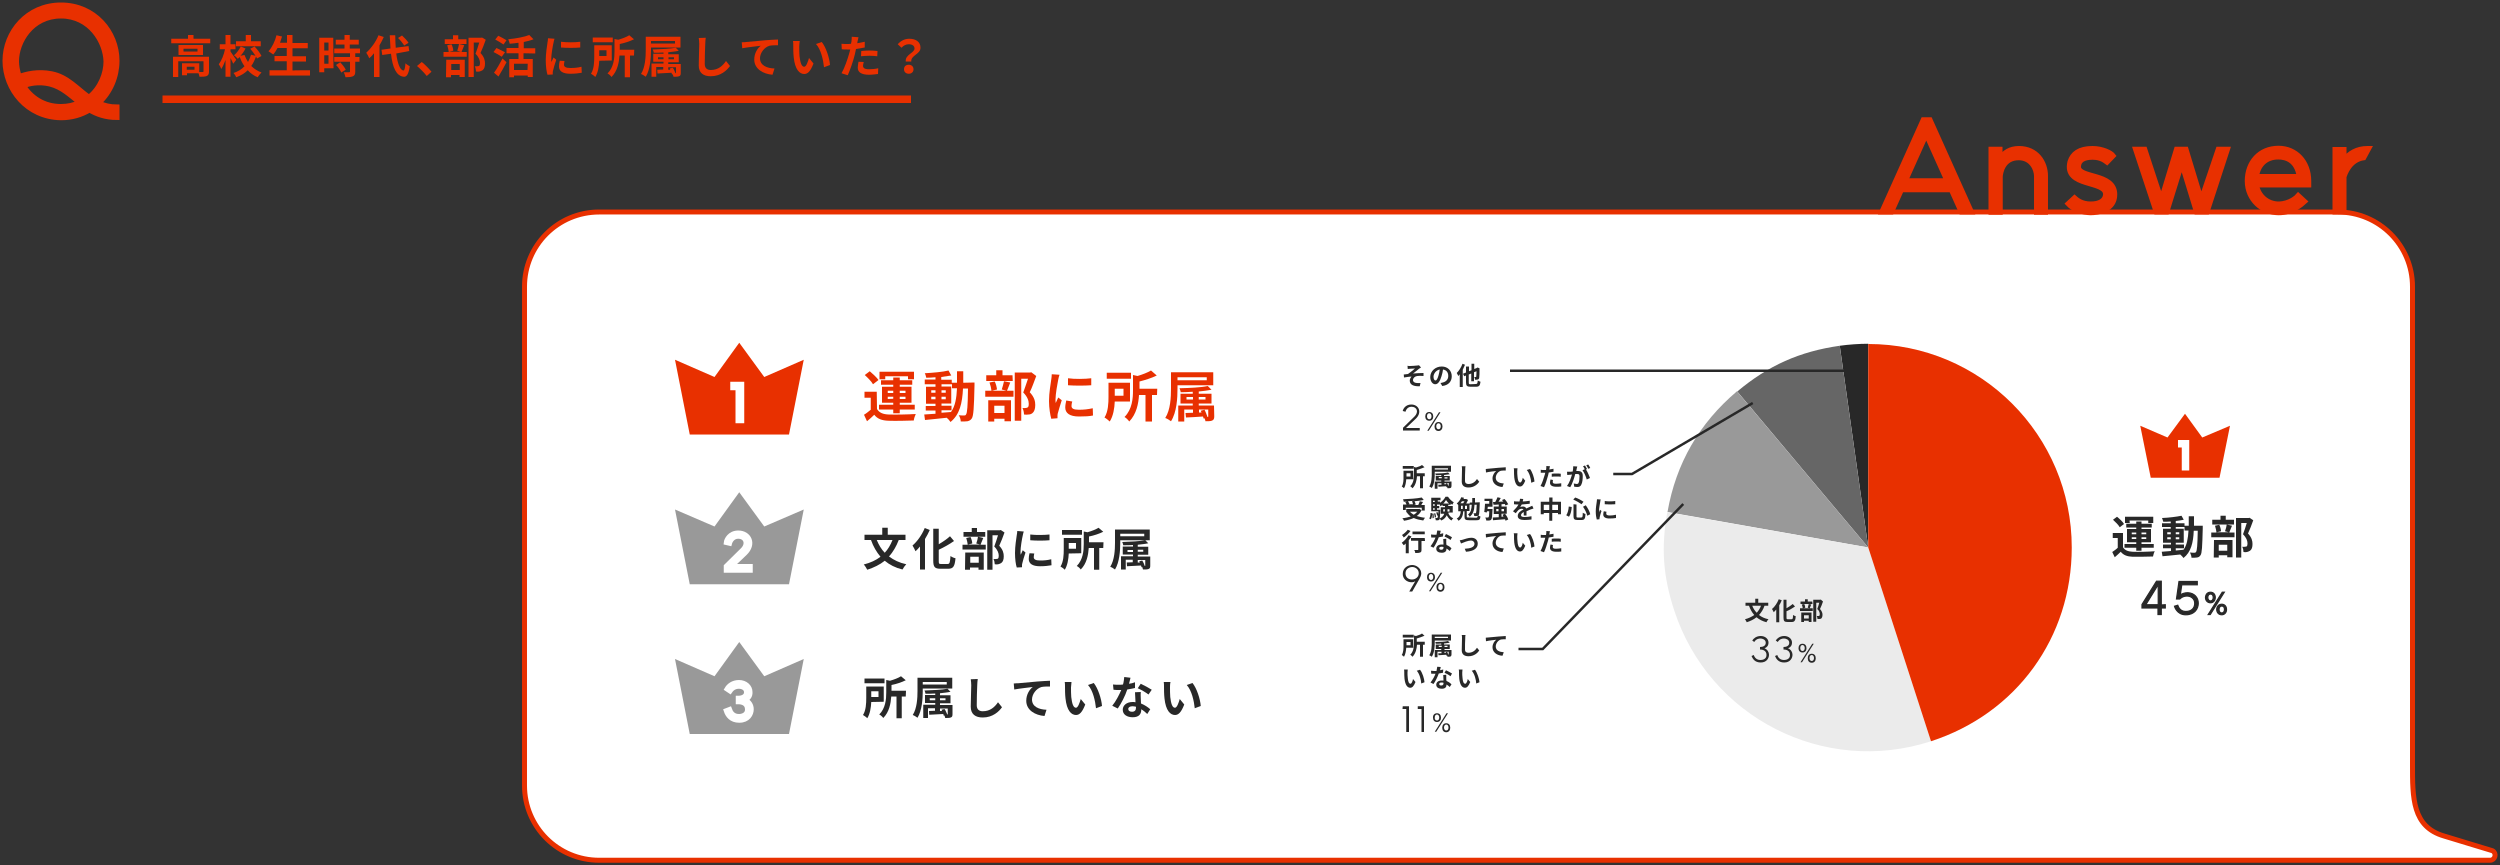 <?xml version="1.0" encoding="utf-8"?>
<!-- Generator: Adobe Illustrator 27.1.1, SVG Export Plug-In . SVG Version: 6.00 Build 0)  -->
<svg version="1.1" id="レイヤー_1" xmlns="http://www.w3.org/2000/svg" xmlns:xlink="http://www.w3.org/1999/xlink" x="0px"
	 y="0px" viewBox="0 0 1000 346" style="enable-background:new 0 0 1000 346;" xml:space="preserve">
<rect x="0" y="0" width="1000" height="346" fill="#333333" stroke="none"/>
<style type="text/css">
	.st0{fill:#FFFFFF;stroke:#E83000;stroke-width:1.995;stroke-linecap:round;stroke-linejoin:round;stroke-miterlimit:10;}
	.st1{fill:#E83000;stroke:#E83000;stroke-width:1.995;stroke-miterlimit:10;}
	.st2{fill:#E83000;}
	.st3{fill:none;stroke:#E83000;stroke-width:2.993;stroke-miterlimit:10;}
	.st4{fill:#FFFFFF;stroke:#FFFFFF;stroke-width:1.995;stroke-miterlimit:10;}
	.st5{fill:#282828;}
	.st6{fill:#999999;}
	.st7{fill:#666666;}
	.st8{fill:#EBEBEB;}
	.st9{fill-rule:evenodd;clip-rule:evenodd;fill:#E83000;}
	.st10{fill:#282828;stroke:#282828;stroke-width:0.499;stroke-miterlimit:10;}
	.st11{fill:none;stroke:#282828;stroke-width:0.998;stroke-miterlimit:10;}
</style>
<g>
	<path class="st0" d="M965,305.9V114.7c0-16.6-13.4-29.9-29.9-29.9H239.7c-16.6,0-29.9,13.4-29.9,29.9v199.5
		c0,16.6,13.4,29.9,29.9,29.9H996c2.1,0,2.8-2.8,1-3.8l-19.4-5.9C964.9,330.7,965,319.1,965,305.9z"/>
	<g>
		<g>
			<path class="st1" d="M46.8,24.3c0,6.3-2.6,12.6-7.3,16.9c2.1,1,4.5,1.6,7.3,1.6v4.2c-4.6,0-8.1-1.3-11-3c-3.2,1.9-7,3.1-11.4,3.1
				C10.8,46.9,2,35.7,2,24.3C2,12.9,10.9,2,24.4,2C37.9,2,46.8,12.9,46.8,24.3z M24.4,6.4C12.6,6.4,6.6,16.8,6.6,24.5
				c0,1.9,0.4,4,1.1,6.1c2.8-1,7.4-2.2,12.9-1.1c6.3,1.2,10.1,5.9,15,9.4c4.6-3.7,6.8-9.5,6.8-14.3C42.2,16.8,36.1,6.4,24.4,6.4z
				 M24.4,42.6c2.8,0,5.3-0.6,7.4-1.6c-3.7-2.9-7-6.2-11.9-7.4c-4.6-1.1-8.5-0.1-10.5,0.7C12.3,38.9,17.3,42.6,24.4,42.6z"/>
		</g>
	</g>
	<g>
		<g>
			<path class="st1" d="M784.5,84.8l-4-8.9h-19.9l-4,8.9h-3.9l16.6-36.9h2.7l16.6,36.9H784.5z M762.2,72.3h16.6l-8.3-18.5
				L762.2,72.3z"/>
			<path class="st1" d="M807.6,59.4c7,0,10.6,5.5,10.6,11v14.5h-3.6c0,0,0-11.8,0-14.5c0-2.6-1.9-7.3-7.1-7.3c-6.4,0-7.3,6-7.4,7.5
				v14.3h-3.7V59.7h3.6v3.7C801.7,61,803.9,59.4,807.6,59.4z"/>
			<path class="st1" d="M827.2,81.5l2.6-2.4c0.9,0.8,2.8,2.5,6.5,2.5c3.6,0,5.6-1.4,5.9-3.5c0.8-6.2-16.9-2.8-14.2-13.4
				c1-3.2,3.6-5.3,9-5.3c4.1,0,7.5,1.8,8.3,2.9l-2.5,2.6c-0.7-0.5-2.3-2-5.8-2c-3.5,0-5.4,1.2-5.6,3.5c-0.6,5.1,14.5,2.5,14.5,11.4
				c0,6.2-6.7,7.3-9.7,7.3C833.2,85,829.4,83.9,827.2,81.5z"/>
			<path class="st1" d="M887.3,59.7h3.7l-8.2,25.1h-4.2l-5.9-19.3l-6,19.3h-4.2l-8.3-25.1h3.7l6.6,20.1l6.1-20.1h3.8l6.1,20.1
				L887.3,59.7z"/>
			<path class="st1" d="M919.3,78.2l2.6,2.4c-1.3,1.2-5.1,4.5-10.4,4.5c-6.6,0-12.6-5.3-12.6-12.7s4.9-13.1,12.5-13.1
				c6.9,0,12.1,5.4,12.1,13.1V74h-20.9c0.7,4.3,4.3,7.6,8.9,7.6C916,81.5,918.8,78.8,919.3,78.2z M911.3,62.8
				c-5.1,0-8.1,3.3-8.7,7.8h17.1C918.7,64.1,914.5,62.8,911.3,62.8z"/>
			<path class="st1" d="M947,59.4c0.2,0,0.3,0,0.5,0l-2,3.7c-5.7,0.8-7.6,6.6-7.9,7.7v14H934v-25h3.6v4.2
				C939.7,61.3,942.7,59.4,947,59.4z"/>
		</g>
	</g>
	<g>
		<path class="st2" d="M350.8,163.6c0.9,1.5,2.4,2.1,4.6,2.2c2.6,0.1,7.8,0,10.9-0.2c-0.3,0.6-0.7,1.8-0.8,2.6
			c-2.7,0.1-7.4,0.2-10.1,0.1c-2.6-0.1-4.4-0.7-5.7-2.4c-0.9,0.9-1.8,1.7-2.9,2.6l-1.2-2.6c0.9-0.5,1.8-1.3,2.7-2v-4.8h-2.5v-2.4
			h4.9L350.8,163.6L350.8,163.6z M349.2,153.7c-0.6-1.1-2.1-2.6-3.3-3.7l2-1.5c1.2,1,2.7,2.4,3.5,3.5L349.2,153.7z M357.3,163.8
			h-5.7v-1.9h5.7v-0.8h-4.5v-6.4h4.5v-0.8h-4.9v-1.8h4.9V151h2.6v1.1h5v1.8h-5v0.8h4.7v6.4h-4.7v0.8h6v1.9h-6v1.5h-2.6V163.8z
			 M354.1,151.7h-2.3v-3h13.8v3h-2.4v-1.2h-9.1V151.7z M355.1,157.2h2.2v-0.9h-2.2V157.2z M357.3,159.5v-0.8h-2.2v0.9L357.3,159.5
			L357.3,159.5z M359.9,156.3v0.9h2.3v-0.9H359.9z M362.2,158.7h-2.3v0.9h2.3V158.7z"/>
		<path class="st2" d="M389.8,153c0,0,0,0.9,0,1.2c-0.2,9-0.4,12.2-1.1,13.2c-0.5,0.7-1,0.9-1.7,1.1c-0.7,0.1-1.7,0.1-2.7,0.1
			c0-0.7-0.3-1.8-0.8-2.5c1,0.1,1.8,0.1,2.2,0.1c0.3,0,0.6-0.1,0.7-0.4c0.5-0.6,0.7-3.3,0.8-10.4h-2c-0.3,5.9-1.3,10.4-5,13.4
			c-0.3-0.5-1-1.3-1.5-1.7c-3.2,0.3-6.3,0.7-8.7,0.9l-0.3-2.2c1.2-0.1,2.8-0.2,4.5-0.3v-1.3h-3.9v-1.8h3.9v-0.9h-3.8v-6.8h3.8v-1
			h-4.3v-1.9h4.3v-0.9c-1.3,0.1-2.5,0.2-3.7,0.2c-0.1-0.5-0.3-1.3-0.6-1.8c3.3-0.2,7.1-0.5,9.5-1.1l1.1,2c-1.2,0.2-2.5,0.4-4,0.6
			v1.1h4.2v1.2h2.1c0-1.5,0-3,0-4.6h2.5c0,1.6,0,3.1,0,4.6L389.8,153L389.8,153z M372.5,157.1h1.7v-1h-1.7V157.1z M374.2,159.7v-1
			h-1.7v1H374.2z M376.6,165.1c1.3-0.1,2.6-0.2,3.8-0.3c1.7-2.4,2.2-5.5,2.4-9.5h-2v-1.6h-4.2v0.9h3.9v6.8h-3.9v0.9h4v1.8h-4
			L376.6,165.1L376.6,165.1z M378.3,157.1v-1h-1.7v1H378.3z M376.6,158.7v1h1.7v-1H376.6z"/>
		<path class="st2" d="M404.1,153c-0.5,1.2-0.9,2.4-1.3,3.3h2.6v2.4h-11.3v-2.4h2.5c-0.1-0.9-0.4-2.2-0.8-3.3l2.1-0.4
			c0.5,1,0.8,2.3,0.9,3.2l-2.1,0.5h5.9l-1.9-0.5c0.3-0.9,0.7-2.3,0.9-3.3L404.1,153z M405.1,152.4h-10.6v-2.3h4v-2h2.5v2h4
			L405.1,152.4L405.1,152.4z M395.3,160.1h9.1v8.4h-2.6v-1h-4.1v1.1h-2.4V160.1z M397.7,162.3v2.9h4.1v-2.9H397.7z M414.5,150.4
			c-0.8,2.1-1.7,4.7-2.6,6.5c1.9,2,2.2,3.7,2.2,5.1c0,1.6-0.4,2.7-1.2,3.3c-0.4,0.3-0.9,0.5-1.5,0.5c-0.5,0.1-1.1,0.1-1.8,0
			c0-0.7-0.2-1.8-0.6-2.6c0.5,0,0.9,0.1,1.2,0c0.3,0,0.6-0.1,0.8-0.2c0.4-0.2,0.5-0.7,0.5-1.5c0-1.2-0.5-2.8-2.2-4.5
			c0.6-1.6,1.3-3.8,1.9-5.5h-2.7v16.8h-2.6V149h6.2l0.4-0.1L414.5,150.4z"/>
		<path class="st2" d="M423.8,149.9c-0.2,0.4-0.4,1.5-0.5,1.9c-0.3,1.5-1.1,5.8-1.1,8c0,0.4,0,0.9,0.1,1.4c0.3-0.8,0.7-1.5,1-2.2
			l1.4,1.1c-0.6,1.8-1.3,4.2-1.6,5.3c-0.1,0.3-0.1,0.8-0.1,1s0,0.6,0,0.9l-2.5,0.2c-0.4-1.5-0.9-4.2-0.9-7.1c0-3.3,0.7-7,0.9-8.6
			c0.1-0.6,0.2-1.5,0.2-2.1L423.8,149.9z M428.9,160.6c-0.2,0.7-0.3,1.2-0.3,1.8c0,1,0.8,1.5,3,1.5c2,0,3.6-0.2,5.5-0.6l0.1,2.9
			c-1.4,0.3-3.2,0.4-5.6,0.4c-3.8,0-5.5-1.4-5.5-3.6c0-0.9,0.2-1.8,0.4-2.8L428.9,160.6z M436.5,151.3v2.8c-2.7,0.2-6.6,0.2-9.3,0
			v-2.8C429.8,151.7,434.2,151.6,436.5,151.3z"/>
		<path class="st2" d="M445.9,160.6c-0.1,2.7-0.6,5.8-2,8c-0.4-0.4-1.5-1.3-2.1-1.6c1.5-2.4,1.6-5.8,1.6-8.3v-5.6h8.6v7.5
			L445.9,160.6L445.9,160.6z M452.4,151.5h-9.7v-2.4h9.7V151.5z M445.9,155.5v2.8h3.5v-2.8H445.9z M462.8,158h-2v10.6h-2.6V158h-2.6
			c-0.2,3.4-1,7.6-3.9,10.6c-0.4-0.6-1.3-1.5-1.9-1.8c3.1-3.1,3.4-7.5,3.4-10.7V150l1.8,0.4c2-0.6,4.1-1.4,5.4-2.2l2.3,2
			c-2,1-4.6,1.8-6.9,2.4v2.9h7.1L462.8,158L462.8,158z"/>
		<path class="st2" d="M471,154.1v1.3c0,3.8-0.3,9.5-2.6,13.1c-0.5-0.4-1.6-1.1-2.3-1.3c2.1-3.3,2.3-8.3,2.3-11.8v-6.5h16.9v5.2H471
			z M471,150.9v1.2h11.7v-1.2H471z M485.7,166.5c0,1-0.2,1.4-0.8,1.7c-0.6,0.3-1.5,0.3-2.7,0.3c-0.1-0.4-0.2-0.8-0.4-1.2l-0.4,0.1
			c0-0.2-0.1-0.5-0.2-0.8c-2.5,0.2-4.9,0.3-6.8,0.4l-0.2-1.8l3-0.1v-1.3h-3.5v4.8h-2.4v-6.4h5.8v-0.8h-4.9v-3.9h4.9v-0.8
			c-1.6,0.1-3.3,0.2-4.8,0.2c-0.1-0.5-0.3-1.2-0.5-1.6c4-0.1,8.7-0.3,11.3-0.9l1.5,1.5c-1.5,0.3-3.2,0.5-5.1,0.7v0.9h5.1v3.9h-5.1
			v0.8h6.1L485.7,166.5L485.7,166.5z M477.2,159.8v-1h-2.6v1H477.2z M479.5,158.8v1h2.7v-1H479.5z M483,166.8c0.2,0,0.3,0,0.3-0.3
			v-2.7h-3.7v1.2h1c-0.1-0.2-0.2-0.5-0.3-0.7l1.5-0.4C482.3,164.8,482.7,166,483,166.8L483,166.8z"/>
	</g>
	<g>
		<g>
			<path class="st2" d="M84.1,15.5v1.8H68.5v-1.8h6.7V14h2.2v1.5H84.1z M83.6,28.5c0,1-0.2,1.6-0.9,1.9s-1.6,0.3-2.9,0.3
				c-0.1-0.4-0.2-1-0.4-1.4h-4.6v0.8h-2v-4.8h6.9v3.5c0.6,0,1.2,0,1.4,0c0.3,0,0.3-0.1,0.3-0.3v-4H71.3v6.3h-2.1v-8.1h14.4
				L83.6,28.5L83.6,28.5z M81.2,18v4h-9.8v-4H81.2z M79,19.5h-5.6v1.1H79V19.5z M77.8,26.7h-3.1v1.2h3.1V26.7z"/>
			<path class="st2" d="M93.3,25.5c-0.2-0.6-0.7-1.4-1.1-2.3v7.5h-2V24c-0.5,1.4-1.1,2.7-1.7,3.6c-0.2-0.6-0.6-1.4-1-1.9
				c1.1-1.4,2.1-3.9,2.5-6h-2.1v-2h2.3V14h2v3.7h2v2h-2v0.9c0.5,0.7,1.9,2.8,2.3,3.3L93.3,25.5z M102.8,23.4
				c-0.1-0.2-0.2-0.5-0.4-0.8c-0.5,1.4-1.1,2.7-1.9,3.8c1.1,1.1,2.5,2,4.1,2.6c-0.5,0.5-1.2,1.3-1.5,1.9c-1.6-0.6-2.9-1.6-4-2.8
				c-1.2,1.2-2.7,2.1-4.6,2.8c-0.2-0.5-0.7-1.3-1.1-1.7c1.8-0.6,3.3-1.5,4.4-2.7c-0.8-1.1-1.4-2.3-1.9-3.7c-0.3,0.3-0.5,0.5-0.8,0.7
				c-0.3-0.4-1-1-1.5-1.4c1.1-0.9,2.1-2.3,2.7-3.5l1.9,0.8c-0.5,1-1.2,2.1-2,2.9l1.6-0.3c0.4,1,0.8,1.9,1.4,2.8
				c0.5-0.9,0.9-1.9,1.2-2.9l1.8,0.4c-0.6-0.9-1.3-1.9-2.1-2.8l1.7-0.9c1.1,1.1,2.3,2.7,2.8,3.8L102.8,23.4z M104.3,18.5h-9.9v-2
				h3.9V14h2.1v2.5h3.9V18.5z"/>
			<path class="st2" d="M124,28.1v2.1h-16.2v-2.1h6.9v-3.6h-4.9v-2.1h4.9v-3.2H111c-0.5,1-1.1,1.9-1.7,2.6c-0.4-0.3-1.4-1-1.9-1.3
				c1.4-1.5,2.6-4,3.2-6.4l2.2,0.5c-0.3,0.9-0.5,1.7-0.8,2.5h2.8V14h2.2v3.2h6.1v2.1H117v3.2h5.4v2.1H117v3.6
				C117,28.1,124,28.1,124,28.1z"/>
			<path class="st2" d="M133.4,27.3h-3.7v1.6h-2V15.1h5.6L133.4,27.3L133.4,27.3z M129.7,17v3.2h1.7V17H129.7z M131.4,25.5v-3.4
				h-1.7v3.4H131.4z M142.1,21.3v1.5h1.7v1.9h-1.7v3.9c0,1-0.2,1.6-0.9,1.9s-1.7,0.4-3,0.4c-0.1-0.6-0.4-1.4-0.7-2
				c0.9,0,1.9,0,2.1,0c0.3,0,0.4-0.1,0.4-0.3v-3.9h-6.3v-1.9h6.3v-1.5h-6.3v-1.9h4.1v-1.6h-3.5v-1.9h3.5V14h2.1v1.9h3.6v1.9h-3.6
				v1.6h4.1v1.9H142.1z M136.1,24.9c0.8,0.9,1.8,2.1,2.2,3l-1.8,1.1c-0.3-0.8-1.2-2.1-2.1-3L136.1,24.9z"/>
			<path class="st2" d="M153.5,14.8c-0.5,1.1-1,2.2-1.7,3.3v12.7h-2.2v-9.5c-0.6,0.8-1.2,1.4-1.9,2c-0.2-0.5-0.8-1.7-1.2-2.2
				c1.9-1.7,3.8-4.3,4.9-7L153.5,14.8z M158.5,21.4c0.5,4,1.5,6.7,2.9,6.8c0.4,0,0.6-0.9,0.8-2.9c0.4,0.5,1.4,1,1.7,1.2
				c-0.5,3.5-1.4,4.3-2.4,4.2c-3-0.3-4.5-3.7-5.1-9.2l-3.5,0.5l-0.3-2.1l3.6-0.5c-0.1-1.6-0.2-3.4-0.3-5.3h2.2c0,1.8,0.1,3.5,0.2,5
				l5.1-0.7l0.3,2L158.5,21.4z M161.7,18.2c-0.5-0.8-1.5-2.1-2.5-3l1.6-1c1,0.9,2.1,2.1,2.6,2.9L161.7,18.2z"/>
			<path class="st2" d="M170.7,30.4c-1.1-1.4-2.6-2.9-3.9-4l1.9-1.6c1.3,1,3,2.8,3.9,3.9L170.7,30.4z"/>
			<path class="st2" d="M185.7,18.1c-0.4,1-0.8,2-1.1,2.7h2.1v1.9h-9.3v-1.9h2.1c-0.1-0.7-0.3-1.8-0.6-2.7l1.7-0.4
				c0.4,0.8,0.7,1.9,0.7,2.6l-1.7,0.4h4.8l-1.5-0.4c0.3-0.8,0.6-1.9,0.7-2.7L185.7,18.1z M186.6,17.6h-8.7v-1.9h3.3v-1.6h2.1v1.6
				h3.3L186.6,17.6L186.6,17.6z M178.5,23.9h7.4v6.9h-2.1v-0.8h-3.4v0.9h-2L178.5,23.9L178.5,23.9z M180.5,25.7V28h3.4v-2.4H180.5z
				 M194.3,15.9c-0.6,1.7-1.4,3.8-2.1,5.3c1.5,1.6,1.8,3,1.8,4.2c0,1.3-0.3,2.2-1,2.7c-0.3,0.2-0.8,0.4-1.2,0.5
				c-0.4,0.1-0.9,0.1-1.4,0c0-0.6-0.2-1.5-0.5-2.1c0.4,0,0.7,0.1,1,0c0.3,0,0.5-0.1,0.7-0.1c0.3-0.2,0.4-0.6,0.4-1.2
				c0-1-0.4-2.3-1.8-3.7c0.5-1.3,1.1-3.1,1.5-4.5h-2.2v13.8h-2.1V15.1h5.1l0.3-0.1L194.3,15.9z"/>
			<path class="st2" d="M200.7,22.7c-0.7-0.5-2.3-1.4-3.3-1.9l1.2-1.6c1,0.5,2.6,1.3,3.4,1.7L200.7,22.7z M197.6,29.1
				c1-1.3,2.3-3.6,3.4-5.7l1.6,1.5c-1,1.9-2.1,3.9-3.2,5.7L197.6,29.1z M201.4,17.8c-0.7-0.5-2.2-1.4-3.3-2l1.2-1.5
				c1,0.5,2.6,1.3,3.3,1.8L201.4,17.8z M209.4,21.3v2.3h3.7v7.2h-2v-0.6h-5.5v0.7h-1.9v-7.3h3.7v-2.3h-4.8v-2.1h4.8v-2.1
				c-1.2,0.2-2.4,0.3-3.5,0.4c-0.1-0.5-0.4-1.4-0.6-1.8c3.1-0.3,6.4-0.9,8.4-1.7l1.7,1.7c-1.2,0.5-2.5,0.8-3.9,1.1v2.5h4.6v2.1
				L209.4,21.3L209.4,21.3z M211.1,25.5h-5.5V28h5.4L211.1,25.5L211.1,25.5z"/>
			<path class="st2" d="M221.8,15.5c-0.1,0.4-0.4,1.3-0.4,1.6c-0.3,1.2-0.9,4.8-0.9,6.5c0,0.3,0,0.8,0.1,1.2
				c0.3-0.6,0.5-1.2,0.8-1.8l1.1,0.9c-0.5,1.5-1.1,3.4-1.3,4.4c-0.1,0.3-0.1,0.6-0.1,0.8c0,0.2,0,0.5,0,0.7l-2.1,0.1
				c-0.4-1.2-0.7-3.4-0.7-5.8c0-2.7,0.5-5.7,0.7-7.1c0.1-0.5,0.2-1.2,0.2-1.7L221.8,15.5z M225.8,24.4c-0.1,0.6-0.2,1-0.2,1.5
				c0,0.8,0.7,1.3,2.5,1.3c1.6,0,2.9-0.1,4.5-0.5l0.1,2.4c-1.2,0.2-2.6,0.4-4.6,0.4c-3.1,0-4.5-1.1-4.5-2.9c0-0.7,0.1-1.5,0.3-2.3
				L225.8,24.4z M232.1,16.7V19c-2.2,0.2-5.4,0.2-7.7,0v-2.3C226.6,17,230.1,17,232.1,16.7z"/>
			<path class="st2" d="M239.7,24.3c-0.1,2.2-0.5,4.8-1.6,6.5c-0.3-0.4-1.2-1-1.7-1.3c1.2-1.9,1.3-4.7,1.3-6.8v-4.6h7v6.1
				L239.7,24.3L239.7,24.3z M245.1,16.9h-8V15h8V16.9z M239.7,20.1v2.3h2.9v-2.3H239.7z M253.6,22.2H252v8.7h-2.1v-8.7h-2.1
				c-0.2,2.8-0.8,6.2-3.2,8.6c-0.3-0.5-1.1-1.2-1.6-1.4c2.5-2.5,2.8-6.1,2.8-8.8v-5l1.5,0.3c1.7-0.5,3.3-1.1,4.4-1.8l1.9,1.6
				c-1.6,0.8-3.7,1.5-5.7,1.9v2.3h5.8L253.6,22.2L253.6,22.2z"/>
			<path class="st2" d="M260.4,19v1c0,3.1-0.3,7.8-2.1,10.7c-0.4-0.3-1.3-0.9-1.9-1.1c1.7-2.7,1.9-6.8,1.9-9.6v-5.3h13.9V19H260.4z
				 M260.4,16.4v1h9.6v-1H260.4z M272.3,29.1c0,0.8-0.1,1.2-0.7,1.4c-0.5,0.2-1.2,0.2-2.2,0.2c-0.1-0.3-0.2-0.7-0.3-1l-0.3,0.1
				c0-0.2-0.1-0.4-0.2-0.7c-2,0.1-4,0.2-5.6,0.3l-0.1-1.5l2.4-0.1v-1h-2.8v3.9h-1.9v-5.3h4.8v-0.7h-4.1v-3.2h4.1V21
				c-1.3,0.1-2.7,0.1-3.9,0.1c-0.1-0.4-0.2-1-0.4-1.3c3.2-0.1,7.1-0.3,9.2-0.7l1.2,1.2c-1.2,0.3-2.6,0.4-4.2,0.6v0.8h4.2v3.2h-4.2
				v0.7h5V29.1z M265.4,23.7v-0.8h-2.2v0.8H265.4z M267.4,22.9v0.8h2.2v-0.8H267.4z M270.2,29.3c0.2,0,0.2,0,0.2-0.2v-2.2h-3.1v1
				h0.8c-0.1-0.2-0.1-0.4-0.2-0.5l1.2-0.3C269.6,27.7,269.9,28.7,270.2,29.3L270.2,29.3z"/>
			<path class="st2" d="M282.3,15.1c-0.1,0.8-0.2,1.7-0.2,2.4c-0.1,1.9-0.2,5.9-0.2,8.1c0,1.8,1.1,2.4,2.4,2.4c3,0,4.8-1.7,6.1-3.6
				l1.6,2c-1.2,1.7-3.7,4.1-7.7,4.1c-2.9,0-4.8-1.3-4.8-4.3c0-2.4,0.2-7.1,0.2-8.6c0-0.8-0.1-1.7-0.2-2.4L282.3,15.1z"/>
			<path class="st2" d="M298.5,16.8c1.5-0.1,4.4-0.4,7.7-0.7c1.8-0.1,3.8-0.3,5-0.3v2.3c-1,0-2.5,0-3.4,0.2c-2.1,0.6-3.8,2.9-3.8,5
				c0,2.9,2.8,4,5.8,4.1l-0.8,2.5c-3.7-0.3-7.3-2.3-7.3-6.1c0-2.6,1.4-4.6,2.6-5.5c-1.5,0.2-5.3,0.6-7.4,1l-0.2-2.4
				C297.5,16.9,298.2,16.9,298.5,16.8z"/>
			<path class="st2" d="M319.7,18.6c0,1.2,0,2.5,0.1,3.8c0.3,2.6,0.8,4.3,1.9,4.3c0.8,0,1.5-2.1,1.9-3.5l1.8,2.2
				c-1.2,3.1-2.3,4.2-3.7,4.2c-1.9,0-3.7-1.8-4.2-6.6c-0.2-1.6-0.2-3.7-0.2-4.8c0-0.5,0-1.3-0.1-1.8h2.7
				C319.8,17.1,319.7,18.1,319.7,18.6z M332,26l-2.4,0.9c-0.3-2.9-1.2-7.1-3.2-9.3l2.3-0.8C330.4,18.9,331.8,23.2,332,26z"/>
			<path class="st2" d="M345.9,19c-1.1,0.2-2.3,0.4-3.5,0.6c-0.2,0.8-0.3,1.6-0.5,2.3c-0.6,2.5-1.9,6.2-2.8,8.2l-2.5-0.8
				c1.1-1.8,2.4-5.5,3.1-8c0.1-0.5,0.3-1,0.4-1.5c-0.4,0-0.8,0-1.2,0c-0.9,0-1.5,0-2.2-0.1l-0.1-2.2c0.9,0.1,1.5,0.1,2.2,0.1
				c0.5,0,1,0,1.6-0.1c0.1-0.4,0.1-0.7,0.2-1c0.1-0.7,0.1-1.4,0.1-1.8l2.7,0.2c-0.1,0.5-0.3,1.3-0.4,1.7l-0.1,0.7c1-0.2,2-0.4,3-0.6
				L345.9,19L345.9,19z M345.5,24.8c-0.1,0.5-0.3,1.1-0.3,1.5c0,0.8,0.5,1.4,2.4,1.4c1.2,0,2.4-0.1,3.7-0.4l-0.1,2.3
				c-1,0.1-2.2,0.3-3.6,0.3c-3,0-4.5-1-4.5-2.8c0-0.8,0.2-1.7,0.3-2.4L345.5,24.8z M344.5,20.4c1-0.1,2.3-0.2,3.4-0.2
				c1,0,2.1,0.1,3.1,0.2l-0.1,2.1c-0.9-0.1-2-0.2-3.1-0.2c-1.2,0-2.3,0.1-3.4,0.2L344.5,20.4L344.5,20.4z"/>
			<path class="st2" d="M365.8,19.4c0-1.1-0.9-1.7-2.3-1.7c-1.1,0-2.1,0.5-2.9,1.4l-1.5-1.4c1.1-1.3,2.7-2.2,4.6-2.2
				c2.6,0,4.5,1.2,4.5,3.6c0,2.6-3.9,3-3.7,5.5h-2.2C362,21.8,365.8,21.2,365.8,19.4z M363.5,25.9c1.1,0,1.9,0.7,1.9,1.8
				c0,1.1-0.8,1.8-1.9,1.8s-1.9-0.7-1.9-1.8C361.6,26.5,362.4,25.9,363.5,25.9z"/>
		</g>
	</g>
	<line class="st3" x1="65" y1="39.7" x2="364.4" y2="39.7"/>
	<g>
		<polygon class="st2" points="305.7,150.8 295.7,137.1 285.8,150.8 270,143.9 275.9,173.8 315.6,173.8 321.5,143.9 		"/>
		<g>
			<path class="st4" d="M293.1,153.7h3.6v14.6h-1.5v-13.2h-2.1V153.7z"/>
		</g>
	</g>
	<g>
		<g>
			<path class="st5" d="M359.5,216c-1,2.6-2.3,4.8-3.9,6.6c1.9,1.4,4.1,2.5,6.9,3.1c-0.5,0.5-1.2,1.5-1.5,2.1
				c-2.9-0.7-5.2-1.9-7.1-3.5c-2,1.6-4.3,2.7-7,3.6c-0.3-0.6-0.9-1.6-1.4-2.1c2.7-0.7,4.9-1.7,6.7-3.1c-1.6-1.9-2.9-4.1-3.8-6.7
				h-2.6v-2.1h7.1v-2.8h2.2v2.8h7.1v2.1L359.5,216L359.5,216z M350.7,216c0.8,1.9,1.8,3.7,3.2,5.1c1.3-1.4,2.3-3.1,3.1-5.1H350.7z"
				/>
			<path class="st5" d="M371.9,212c-0.5,1.2-1.2,2.4-1.9,3.6v12.2H368v-9.2c-0.6,0.7-1.2,1.4-1.8,1.9c-0.2-0.5-0.8-1.7-1.2-2.3
				c1.9-1.6,3.8-4.3,4.9-7L371.9,212z M379,225.6c0.9,0,1-0.6,1.2-3.2c0.5,0.4,1.4,0.8,2,0.9c-0.3,3.1-0.8,4.2-2.9,4.2h-3.1
				c-2.3,0-2.9-0.7-2.9-3.3v-12.7h2.2v6.2c1.7-1,3.3-2.1,4.5-3.2l1.6,1.9c-1.8,1.3-4,2.5-6.1,3.5v4.5c0,1.1,0.1,1.2,1,1.2L379,225.6
				L379,225.6z"/>
			<path class="st5" d="M393.3,215.2c-0.4,1-0.8,2-1.1,2.7h2.1v1.9H385v-1.9h2.1c-0.1-0.7-0.3-1.8-0.6-2.7l1.7-0.4
				c0.4,0.8,0.7,1.9,0.7,2.6l-1.7,0.4h4.8l-1.5-0.4c0.3-0.8,0.6-1.9,0.7-2.7L393.3,215.2z M394.1,214.7h-8.7v-1.9h3.3v-1.6h2.1v1.6
				h3.3L394.1,214.7L394.1,214.7z M386.1,221h7.4v6.9h-2.1V227H388v0.9h-2L386.1,221L386.1,221z M388.1,222.7v2.4h3.4v-2.4H388.1z
				 M401.8,213c-0.6,1.7-1.4,3.8-2.1,5.3c1.5,1.6,1.8,3,1.8,4.2c0,1.3-0.3,2.2-1,2.7c-0.3,0.2-0.8,0.4-1.2,0.5
				c-0.4,0.1-0.9,0.1-1.4,0c0-0.6-0.2-1.5-0.5-2.1c0.4,0,0.7,0.1,1,0c0.3,0,0.5-0.1,0.7-0.1c0.3-0.2,0.4-0.6,0.4-1.2
				c0-1-0.4-2.3-1.8-3.7c0.5-1.3,1.1-3.1,1.5-4.5H397v13.8h-2.1v-15.8h5.1l0.3-0.1L401.8,213z"/>
			<path class="st5" d="M409.5,212.6c-0.1,0.4-0.4,1.3-0.4,1.6c-0.3,1.2-0.9,4.8-0.9,6.5c0,0.3,0,0.8,0.1,1.2
				c0.3-0.6,0.5-1.2,0.8-1.8l1.1,0.9c-0.5,1.5-1.1,3.4-1.3,4.4c-0.1,0.3-0.1,0.6-0.1,0.8s0,0.5,0,0.7l-2.1,0.1
				c-0.4-1.2-0.7-3.4-0.7-5.8c0-2.7,0.5-5.7,0.7-7.1c0.1-0.5,0.2-1.2,0.2-1.7L409.5,212.6z M413.7,221.4c-0.1,0.6-0.2,1-0.2,1.5
				c0,0.8,0.7,1.3,2.5,1.3c1.6,0,2.9-0.1,4.5-0.5l0.1,2.4c-1.2,0.2-2.6,0.4-4.6,0.4c-3.1,0-4.5-1.1-4.5-2.9c0-0.7,0.1-1.5,0.3-2.3
				L413.7,221.4z M419.8,213.8v2.3c-2.2,0.2-5.4,0.2-7.7,0v-2.3C414.4,214.1,418,214,419.8,213.8z"/>
			<path class="st5" d="M427.5,221.4c-0.1,2.2-0.5,4.8-1.6,6.5c-0.3-0.4-1.2-1-1.7-1.3c1.2-1.9,1.3-4.7,1.3-6.8v-4.6h7v6.1
				L427.5,221.4L427.5,221.4z M432.8,213.9h-8V212h8V213.9z M427.5,217.2v2.3h2.9v-2.3H427.5z M441.3,219.2h-1.6v8.7h-2.1v-8.7h-2.1
				c-0.2,2.8-0.8,6.2-3.2,8.6c-0.3-0.5-1.1-1.2-1.6-1.4c2.5-2.5,2.8-6.1,2.8-8.8v-5l1.5,0.3c1.7-0.5,3.3-1.1,4.4-1.8l1.9,1.6
				c-1.6,0.8-3.7,1.5-5.7,1.9v2.3h5.8L441.3,219.2L441.3,219.2z"/>
			<path class="st5" d="M448.1,216.1v1c0,3.1-0.3,7.8-2.1,10.7c-0.4-0.3-1.3-0.9-1.9-1.1c1.7-2.7,1.9-6.8,1.9-9.6v-5.3h13.9v4.3
				L448.1,216.1L448.1,216.1z M448.1,213.5v1h9.6v-1H448.1z M460.1,226.2c0,0.8-0.1,1.2-0.7,1.4c-0.5,0.2-1.2,0.2-2.2,0.2
				c-0.1-0.3-0.2-0.7-0.3-1l-0.3,0.1c0-0.2-0.1-0.4-0.2-0.7c-2,0.1-4,0.2-5.6,0.3l-0.1-1.5l2.4-0.1v-1h-2.8v3.9h-1.9v-5.3h4.8v-0.7
				h-4.1v-3.2h4.1v-0.6c-1.3,0.1-2.7,0.1-3.9,0.1c-0.1-0.4-0.2-1-0.4-1.3c3.2-0.1,7.1-0.3,9.2-0.7l1.2,1.2c-1.2,0.3-2.6,0.4-4.2,0.6
				v0.8h4.2v3.2h-4.2v0.7h5V226.2z M453.2,220.8V220H451v0.8H453.2z M455.1,219.9v0.8h2.2v-0.8H455.1z M457.9,226.4
				c0.2,0,0.2,0,0.2-0.2V224h-3v1h0.8c-0.1-0.2-0.1-0.4-0.2-0.5l1.2-0.3C457.3,224.8,457.7,225.7,457.9,226.4L457.9,226.4z"/>
		</g>
	</g>
	<g>
		<polygon class="st6" points="305.7,210.6 295.7,196.9 285.8,210.6 270,203.8 275.9,233.7 315.6,233.7 321.5,203.8 		"/>
		<g>
			<path class="st4" d="M290.5,217c0.1-1,1.4-3.8,4.8-3.8c4.3,0,6.5,4.4,2.6,8.1c-1.2,1.1-3.8,3.7-5.6,5.3h7.8v1.5h-9.6v-1.6
				l6.5-6.4c2.6-2.5,1.4-5.6-1.7-5.6c-2.8,0-3.5,2.8-3.5,2.8L290.5,217z"/>
		</g>
	</g>
	<g>
		<g>
			<path class="st5" d="M348.5,280.8c-0.1,2.2-0.5,4.8-1.6,6.5c-0.3-0.4-1.2-1-1.7-1.3c1.2-1.9,1.3-4.7,1.3-6.8v-4.6h7v6.1
				L348.5,280.8L348.5,280.8z M353.8,273.3h-8v-1.9h8V273.3z M348.5,276.5v2.3h2.9v-2.3H348.5z M362.3,278.6h-1.6v8.7h-2.1v-8.7
				h-2.1c-0.2,2.8-0.8,6.2-3.2,8.6c-0.3-0.5-1.1-1.2-1.6-1.4c2.5-2.5,2.8-6.1,2.8-8.8v-5l1.5,0.3c1.7-0.5,3.3-1.1,4.4-1.8l1.9,1.6
				c-1.6,0.8-3.7,1.5-5.7,1.9v2.3h5.8L362.3,278.6L362.3,278.6z"/>
			<path class="st5" d="M369.1,275.4v1c0,3.1-0.3,7.8-2.1,10.7c-0.4-0.3-1.3-0.9-1.9-1.1c1.7-2.7,1.9-6.8,1.9-9.6v-5.3h13.9v4.3
				H369.1z M369.1,272.8v1h9.6v-1H369.1z M381,285.6c0,0.8-0.1,1.2-0.7,1.4c-0.5,0.2-1.2,0.2-2.2,0.2c-0.1-0.3-0.2-0.7-0.3-1
				l-0.3,0.1c0-0.2-0.1-0.4-0.2-0.7c-2,0.1-4,0.2-5.6,0.3l-0.1-1.5l2.4-0.1v-1h-2.8v3.9h-1.9v-5.3h4.8v-0.7H370V278h4.1v-0.6
				c-1.3,0.1-2.7,0.1-3.9,0.1c-0.1-0.4-0.2-1-0.4-1.3c3.2-0.1,7.1-0.3,9.2-0.7l1.2,1.2c-1.2,0.3-2.6,0.4-4.2,0.6v0.8h4.2v3.2H376
				v0.7h5V285.6z M374.1,280.1v-0.8h-2.2v0.8H374.1z M376,279.3v0.8h2.2v-0.8H376z M378.9,285.8c0.2,0,0.2,0,0.2-0.2v-2.2H376v1h0.8
				c-0.1-0.2-0.1-0.4-0.2-0.5l1.2-0.3C378.3,284.2,378.6,285.2,378.9,285.8L378.9,285.8z"/>
			<path class="st5" d="M391.1,271.6c-0.1,0.8-0.2,1.7-0.2,2.4c-0.1,1.9-0.2,5.9-0.2,8.1c0,1.8,1.1,2.4,2.4,2.4c3,0,4.8-1.7,6.1-3.6
				l1.6,2c-1.2,1.7-3.7,4.1-7.7,4.1c-2.9,0-4.8-1.3-4.8-4.3c0-2.4,0.2-7.1,0.2-8.6c0-0.8-0.1-1.7-0.2-2.4L391.1,271.6z"/>
			<path class="st5" d="M407.3,273.3c1.5-0.1,4.4-0.4,7.7-0.7c1.8-0.1,3.8-0.3,5-0.3v2.3c-1,0-2.5,0-3.4,0.2c-2.1,0.6-3.8,2.9-3.8,5
				c0,2.9,2.8,4,5.8,4.1l-0.8,2.5c-3.7-0.3-7.3-2.3-7.3-6.1c0-2.6,1.4-4.6,2.6-5.5c-1.5,0.2-5.3,0.6-7.4,1l-0.2-2.4
				C406.3,273.3,406.9,273.3,407.3,273.3z"/>
			<path class="st5" d="M428.4,275c0,1.2,0,2.5,0.1,3.8c0.3,2.6,0.8,4.3,1.9,4.3c0.8,0,1.5-2.1,1.9-3.5l1.8,2.2
				c-1.2,3.1-2.3,4.2-3.7,4.2c-1.9,0-3.7-1.8-4.2-6.6c-0.2-1.6-0.2-3.7-0.2-4.8c0-0.5,0-1.3-0.1-1.8h2.7
				C428.5,273.5,428.4,274.6,428.4,275z M440.8,282.4l-2.4,0.9c-0.3-2.9-1.2-7.1-3.2-9.3l2.3-0.8
				C439.2,275.3,440.6,279.6,440.8,282.4z"/>
			<path class="st5" d="M454,275.2c-0.8,0.2-1.9,0.4-3.1,0.6c-0.8,2.5-2.4,5.6-3.8,7.6l-2.2-1.1c1.4-1.7,2.8-4.4,3.6-6.3
				c-0.3,0-0.6,0-0.9,0c-0.7,0-1.5,0-2.2-0.1l-0.2-2.1c0.8,0.1,1.7,0.1,2.4,0.1c0.5,0,1.1,0,1.6-0.1c0.3-1,0.4-2.1,0.5-3l2.5,0.3
				c-0.1,0.6-0.4,1.5-0.6,2.4c0.9-0.1,1.7-0.3,2.4-0.6L454,275.2z M456.3,276.8c-0.1,0.8,0,1.5,0,2.3c0,0.5,0.1,1.4,0.1,2.3
				c1.5,0.6,2.8,1.5,3.7,2.3l-1.2,1.9c-0.6-0.6-1.4-1.3-2.4-1.9v0.2c0,1.7-0.9,3-3.4,3c-2.2,0-4-1-4-3c0-1.7,1.5-3.1,3.9-3.1
				c0.4,0,0.8,0,1.2,0.1c-0.1-1.3-0.1-2.9-0.2-4L456.3,276.8L456.3,276.8z M454.4,282.7c-0.5-0.1-0.9-0.2-1.4-0.2
				c-1,0-1.7,0.4-1.7,1.1c0,0.7,0.6,1.1,1.5,1.1c1.2,0,1.6-0.7,1.6-1.7V282.7z M459.4,277.8c-1-0.8-3.1-2-4.3-2.5l1.2-1.8
				c1.3,0.6,3.5,1.8,4.4,2.4L459.4,277.8z"/>
			<path class="st5" d="M468,275c0,1.2,0,2.5,0.1,3.8c0.3,2.6,0.8,4.3,1.9,4.3c0.8,0,1.5-2.1,1.9-3.5l1.8,2.2
				c-1.2,3.1-2.3,4.2-3.7,4.2c-1.9,0-3.7-1.8-4.2-6.6c-0.2-1.6-0.2-3.7-0.2-4.8c0-0.5,0-1.3-0.1-1.8h2.7
				C468,273.5,468,274.6,468,275z M480.3,282.4l-2.4,0.9c-0.3-2.9-1.2-7.1-3.2-9.3l2.3-0.8C478.7,275.3,480.1,279.6,480.3,282.4z"/>
		</g>
	</g>
	<g>
		<polygon class="st6" points="305.7,270.5 295.7,256.8 285.8,270.5 270,263.6 275.9,293.6 315.6,293.6 321.5,263.6 		"/>
		<g>
			<path class="st4" d="M297.9,279.9c1.8,0.8,2.6,2.3,2.6,3.8c0,1.9-1.3,4.4-4.8,4.4c-3.2,0-4.6-2-5.2-3.8l1.3-0.5
				c0.9,2.6,2.9,2.8,3.8,2.8c1.1,0,3.4-0.5,3.4-2.8c0-2.7-2.4-3.1-3.7-3.1v-1.4c1.5,0,3.3-0.6,3.3-2.4c0-1.9-2-2.4-3-2.4
				c-1,0-2.5,0.3-3.6,1.9l-1.2-0.8c0.7-1.2,2.3-2.6,4.8-2.6c2.5,0,4.4,1.7,4.4,3.8C300.1,278.5,299.2,279.4,297.9,279.9z"/>
		</g>
	</g>
	<g>
		<g>
			<g>
				<g>
					<path class="st5" d="M747.3,219l-11.4-80.7c3.6-0.5,7.8-0.8,11.4-0.8V219z"/>
				</g>
			</g>
			<g>
				<g>
					<path class="st7" d="M747.3,219l-52.4-62.4c12.4-10.4,24.9-16,41-18.3L747.3,219z"/>
				</g>
			</g>
			<g>
				<g>
					<path class="st6" d="M747.3,219L667,204.8c3.4-19.5,12.7-35.5,27.8-48.3L747.3,219z"/>
				</g>
			</g>
			<g>
				<g>
					<path class="st8" d="M747.3,219l25.1,77.5c-42.8,13.9-88.7-9.5-102.7-52.3c-4.5-13.7-5.3-25.1-2.8-39.3L747.3,219z"/>
				</g>
			</g>
			<g>
				<g>
					<path class="st9" d="M747.3,219v-81.4c45,0,81.4,36.5,81.4,81.4c0,36-22.1,66.4-56.3,77.5L747.3,219z"/>
				</g>
			</g>
		</g>
	</g>
	<g>
		<path class="st5" d="M849.2,218.9c0.7,1.2,2,1.7,3.8,1.8c2.2,0.1,6.4,0,8.9-0.2c-0.3,0.5-0.6,1.5-0.7,2.1c-2.2,0.1-6,0.1-8.2,0.1
			c-2.1-0.1-3.6-0.6-4.7-2c-0.7,0.7-1.5,1.4-2.4,2.2l-1-2.1c0.7-0.5,1.5-1,2.2-1.7v-3.9h-2v-2h4.1L849.2,218.9L849.2,218.9z
			 M847.9,210.9c-0.5-0.9-1.7-2.1-2.7-3l1.6-1.2c1,0.8,2.3,2,2.8,2.9L847.9,210.9z M854.5,219.1h-4.7v-1.5h4.7v-0.7h-3.7v-5.3h3.7
			V211h-4v-1.5h4v-0.9h2.1v0.9h4.1v1.5h-4.1v0.6h3.8v5.3h-3.8v0.7h4.9v1.5h-4.9v1.2h-2.1V219.1z M851.9,209.2H850v-2.5h11.3v2.5h-2
			v-1h-7.5L851.9,209.2L851.9,209.2z M852.7,213.7h1.8V213h-1.8V213.7z M854.5,215.6v-0.7h-1.8v0.7H854.5z M856.6,213v0.7h1.9V213
			H856.6z M858.5,214.9h-1.9v0.7h1.9V214.9z"/>
		<path class="st5" d="M881.1,210.3c0,0,0,0.7,0,1c-0.2,7.4-0.3,10-0.9,10.8c-0.4,0.6-0.8,0.8-1.4,0.9c-0.5,0.1-1.4,0.1-2.2,0.1
			c0-0.6-0.3-1.5-0.6-2.1c0.8,0.1,1.5,0.1,1.8,0.1s0.5-0.1,0.6-0.3c0.4-0.5,0.6-2.7,0.7-8.5h-1.6c-0.2,4.8-1.1,8.5-4.1,10.9
			c-0.3-0.4-0.8-1-1.3-1.4c-2.6,0.3-5.2,0.5-7.1,0.7l-0.3-1.8c1-0.1,2.3-0.2,3.7-0.3v-1.1h-3.2v-1.5h3.2v-0.7h-3.2v-5.6h3.1v-0.7
			h-3.5v-1.5h3.5v-0.7c-1,0.1-2.1,0.1-3,0.1c-0.1-0.4-0.3-1.1-0.5-1.5c2.7-0.1,5.8-0.5,7.8-0.9l0.9,1.6c-1,0.2-2.1,0.4-3.2,0.5v0.9
			h3.5v1h1.7c0-1.2,0-2.4,0-3.8h2.1c0,1.3,0,2.6,0,3.8H881.1z M866.9,213.7h1.4v-0.8h-1.4V213.7z M868.3,215.7v-0.8h-1.4v0.8H868.3z
			 M870.3,220.2c1-0.1,2.1-0.2,3.1-0.3c1.4-1.9,1.8-4.5,2-7.7h-1.6v-1.4h-3.5v0.7h3.2v5.6h-3.2v0.7h3.3v1.5h-3.3V220.2z
			 M871.7,213.7v-0.8h-1.4v0.8H871.7z M870.3,214.9v0.8h1.4v-0.8H870.3z"/>
		<path class="st5" d="M892.8,210.3c-0.4,1-0.8,2-1.1,2.7h2.1v1.9h-9.3V213h2.1c-0.1-0.7-0.3-1.8-0.6-2.7l1.7-0.4
			c0.4,0.8,0.7,1.9,0.7,2.6l-1.7,0.4h4.8l-1.5-0.4c0.3-0.8,0.6-1.9,0.7-2.7L892.8,210.3z M893.6,209.8h-8.7v-1.9h3.3v-1.6h2.1v1.6
			h3.3L893.6,209.8L893.6,209.8z M885.6,216h7.4v6.9h-2.1v-0.8h-3.4v0.9h-2L885.6,216L885.6,216z M887.5,217.9v2.4h3.4v-2.4H887.5z
			 M901.3,208.1c-0.6,1.7-1.4,3.8-2.1,5.3c1.5,1.6,1.8,3,1.8,4.2c0,1.3-0.3,2.2-1,2.7c-0.3,0.2-0.8,0.4-1.2,0.5
			c-0.4,0.1-0.9,0.1-1.4,0c0-0.6-0.2-1.5-0.5-2.1c0.4,0,0.7,0.1,1,0c0.3,0,0.5-0.1,0.7-0.1c0.3-0.2,0.4-0.6,0.4-1.2
			c0-1-0.4-2.3-1.8-3.7c0.5-1.3,1.1-3.1,1.5-4.5h-2.2v13.8h-2.1v-15.8h5.1l0.3-0.1L901.3,208.1z"/>
	</g>
	<g>
		<g>
			<path class="st10" d="M866.1,241.9v1.3h-1.6v2.6h-1.3v-2.6h-6.4v-1.4l5.8-9.3h1.9v9.5L866.1,241.9L866.1,241.9z M858.3,241.9h5
				v-8.1L858.3,241.9z"/>
			<path class="st10" d="M875.1,237.1c2.6,0.1,4.2,1.9,4.2,4.2c0,2.1-1.4,4.6-5,4.6s-4.5-3.4-4.5-3.4l1.3-0.4
				c0.2,0.5,0.8,2.5,3.2,2.5s3.6-1.4,3.6-3.3c0-1.8-1.5-2.9-3.1-2.9c-1.9,0-2.9,1.2-2.9,1.2h-1.3l1-7h7.3v1.3h-6.2l-0.6,4.1
				C872.8,237.5,873.8,237.1,875.1,237.1z"/>
			<path class="st10" d="M884.2,236.9c1.2,0,1.9,0.9,1.9,2.1c0,1.2-0.8,2.1-1.9,2.1c-1.2,0-2-0.9-2-2.1
				C882.3,237.7,883,236.9,884.2,236.9z M884.2,240.4c0.6,0,1.1-0.5,1.1-1.4s-0.4-1.4-1.1-1.4c-0.6,0-1.1,0.5-1.1,1.4
				C883.1,239.8,883.6,240.4,884.2,240.4z M888.9,236.9h0.8l-5.6,8.9h-0.8L888.9,236.9z M888.7,241.7c1.2,0,1.9,0.9,1.9,2.1
				s-0.8,2.1-1.9,2.1c-1.2,0-2-0.9-2-2.1S887.5,241.7,888.7,241.7z M888.7,245.2c0.6,0,1.1-0.5,1.1-1.4s-0.4-1.4-1.1-1.4
				c-0.6,0-1.1,0.5-1.1,1.4S888.1,245.2,888.7,245.2z"/>
		</g>
	</g>
	<g>
		<g>
			<path class="st5" d="M705.8,242.3c-0.5,1.5-1.3,2.7-2.2,3.7c1,0.8,2.3,1.4,3.8,1.7c-0.3,0.3-0.7,0.8-0.8,1.2
				c-1.6-0.4-2.9-1.1-4-2c-1.1,0.9-2.4,1.5-3.9,2c-0.1-0.3-0.5-0.9-0.7-1.2c1.5-0.4,2.7-1,3.7-1.7c-0.9-1-1.6-2.3-2.1-3.7h-1.4v-1.2
				h3.9v-1.6h1.2v1.6h4v1.2H705.8z M700.9,242.3c0.4,1.1,1,2,1.8,2.8c0.7-0.8,1.3-1.7,1.7-2.8H700.9z"/>
			<path class="st5" d="M712.7,240.1c-0.3,0.7-0.6,1.4-1,2v6.8h-1.2v-5.1c-0.3,0.4-0.7,0.7-1,1.1c-0.1-0.3-0.5-1-0.7-1.3
				c1.1-0.9,2.1-2.4,2.7-3.9L712.7,240.1z M716.6,247.7c0.5,0,0.6-0.3,0.6-1.7c0.3,0.2,0.8,0.4,1.1,0.5c-0.1,1.7-0.5,2.3-1.6,2.3
				H715c-1.3,0-1.6-0.4-1.6-1.8v-7.1h1.2v3.4c0.9-0.5,1.9-1.2,2.5-1.7l0.9,1c-1,0.7-2.2,1.4-3.4,1.9v2.5c0,0.6,0.1,0.7,0.5,0.7
				L716.6,247.7L716.6,247.7z"/>
			<path class="st5" d="M724.5,241.8c-0.2,0.5-0.4,1.1-0.6,1.5h1.2v1.1H720v-1.1h1.1c0-0.4-0.2-1-0.4-1.5l1-0.2
				c0.2,0.4,0.4,1,0.4,1.5l-0.9,0.2h2.7l-0.8-0.2c0.1-0.4,0.3-1,0.4-1.5L724.5,241.8z M725,241.6h-4.8v-1h1.8v-0.9h1.1v0.9h1.8
				L725,241.6L725,241.6z M720.5,245h4.1v3.8h-1.1v-0.5h-1.9v0.5h-1.1V245z M721.6,246.1v1.3h1.9v-1.3H721.6z M729.2,240.6
				c-0.3,1-0.8,2.1-1.2,3c0.8,0.9,1,1.7,1,2.3c0,0.7-0.2,1.2-0.5,1.5c-0.2,0.1-0.4,0.2-0.7,0.2c-0.2,0-0.5,0-0.8,0
				c0-0.3-0.1-0.8-0.3-1.2c0.2,0,0.4,0,0.6,0c0.1,0,0.3,0,0.4-0.1c0.2-0.1,0.2-0.3,0.2-0.7c0-0.5-0.2-1.3-1-2
				c0.3-0.7,0.6-1.7,0.8-2.5h-1.2v7.6h-1.2v-8.8h2.8l0.2-0.1L729.2,240.6z"/>
		</g>
		<g>
			<g>
				<path class="st5" d="M705.8,259.3c1.2,0.5,1.8,1.6,1.8,2.6c0,1.3-0.9,3.1-3.3,3.1c-2.3,0-3.2-1.4-3.7-2.6l0.9-0.4
					c0.6,1.8,2,2,2.7,2c0.8,0,2.4-0.3,2.4-2c0-1.9-1.7-2.2-2.6-2.2v-1c1.1,0,2.3-0.4,2.3-1.7c0-1.3-1.4-1.7-2.1-1.7
					c-0.7,0-1.8,0.2-2.5,1.4l-0.8-0.6c0.5-0.8,1.6-1.8,3.4-1.8s3.1,1.2,3.1,2.6C707.4,258.3,706.7,259,705.8,259.3z"/>
				<path class="st5" d="M715.2,259.3c1.2,0.5,1.8,1.6,1.8,2.6c0,1.3-0.9,3.1-3.3,3.1c-2.3,0-3.2-1.4-3.7-2.6l0.9-0.4
					c0.6,1.8,2,2,2.7,2c0.8,0,2.4-0.3,2.4-2c0-1.9-1.7-2.2-2.6-2.2v-1c1.1,0,2.3-0.4,2.3-1.7c0-1.3-1.4-1.7-2.1-1.7
					c-0.7,0-1.8,0.2-2.5,1.4l-0.8-0.6c0.5-0.8,1.6-1.8,3.4-1.8c1.8,0,3.1,1.2,3.1,2.6C716.8,258.3,716.1,259,715.2,259.3z"/>
				<path class="st5" d="M721,257.5c1,0,1.6,0.7,1.6,1.8c0,1-0.6,1.7-1.6,1.7s-1.6-0.7-1.6-1.7C719.4,258.2,720,257.5,721,257.5z
					 M721,260.4c0.5,0,0.9-0.4,0.9-1.2c0-0.7-0.4-1.2-0.9-1.2s-0.9,0.4-0.9,1.2C720.1,259.9,720.4,260.4,721,260.4z M724.9,257.5
					h0.6l-4.7,7.4h-0.6L724.9,257.5z M724.7,261.5c1,0,1.6,0.7,1.6,1.8c0,1.1-0.6,1.8-1.6,1.8c-1,0-1.6-0.7-1.6-1.8
					C723.1,262.2,723.7,261.5,724.7,261.5z M724.7,264.4c0.5,0,0.9-0.4,0.9-1.2c0-0.7-0.4-1.2-0.9-1.2c-0.5,0-0.9,0.4-0.9,1.2
					C723.8,264,724.2,264.4,724.7,264.4z"/>
			</g>
		</g>
	</g>
	<g>
		<path class="st5" d="M562.5,259.1c-0.1,1.2-0.3,2.6-0.9,3.6c-0.2-0.2-0.7-0.6-0.9-0.7c0.7-1.1,0.7-2.6,0.7-3.8v-2.5h3.9v3.4H562.5
			z M565.5,255h-4.4v-1.1h4.4V255z M562.6,256.8v1.3h1.6v-1.3H562.6z M570.1,257.9h-0.9v4.8H568v-4.8h-1.2c-0.1,1.5-0.5,3.5-1.8,4.8
			c-0.2-0.2-0.6-0.7-0.9-0.8c1.4-1.4,1.5-3.4,1.5-4.9v-2.8l0.8,0.2c0.9-0.3,1.9-0.6,2.4-1l1,0.9c-0.9,0.4-2.1,0.8-3.1,1.1v1.3h3.2
			v1.2H570.1z"/>
		<path class="st5" d="M573.9,256.2v0.6c0,1.7-0.1,4.3-1.2,5.9c-0.2-0.2-0.7-0.5-1-0.6c1-1.5,1-3.8,1-5.4v-2.9h7.7v2.4H573.9
			L573.9,256.2z M573.9,254.7v0.5h5.3v-0.5H573.9z M580.6,261.8c0,0.4-0.1,0.6-0.4,0.8c-0.3,0.1-0.7,0.1-1.2,0.1
			c0-0.2-0.1-0.4-0.2-0.5l-0.2,0.1c0-0.1-0.1-0.2-0.1-0.4c-1.1,0.1-2.2,0.1-3.1,0.2l-0.1-0.8h1.3v-0.6H575v2.2h-1.1V260h2.6v-0.4
			h-2.2v-1.8h2.2v-0.4c-0.7,0.1-1.5,0.1-2.2,0.1c0-0.2-0.1-0.5-0.2-0.7c1.8,0,3.9-0.1,5.1-0.4l0.7,0.7c-0.7,0.1-1.5,0.2-2.3,0.3v0.4
			h2.3v1.8h-2.1v0.4h2.8V261.8z M576.7,258.8v-0.5h-1.2v0.5H576.7z M577.8,258.3v0.5h1.2v-0.5H577.8z M579.4,262
			C579.5,262,579.5,262,579.4,262l0.1-1.3h-1.7v0.5h0.5c0-0.1-0.1-0.2-0.1-0.3l0.7-0.2C579,261.1,579.2,261.6,579.4,262L579.4,262z"
			/>
		<path class="st5" d="M586.2,254c-0.1,0.4-0.1,0.9-0.1,1.3c-0.1,1.1-0.1,3.3-0.1,4.5c0,1,0.6,1.3,1.4,1.3c1.6,0,2.7-0.9,3.4-2
			l0.9,1.1c-0.6,0.9-2,2.3-4.3,2.3c-1.6,0-2.7-0.7-2.7-2.4c0-1.3,0.1-3.9,0.1-4.8c0-0.5,0-0.9-0.1-1.3L586.2,254z"/>
		<path class="st5" d="M595.2,255c0.8-0.1,2.5-0.2,4.3-0.4c1-0.1,2.1-0.1,2.8-0.2v1.3c-0.5,0-1.4,0-1.9,0.1
			c-1.2,0.3-2.1,1.6-2.1,2.8c0,1.6,1.5,2.2,3.2,2.3l-0.5,1.4c-2.1-0.1-4-1.3-4-3.4c0-1.4,0.8-2.5,1.5-3c-0.8,0.1-2.9,0.3-4.1,0.6
			l-0.1-1.4C594.6,255,595,255,595.2,255z"/>
		<path class="st5" d="M563,269c0,0.6,0,1.4,0.1,2.1c0.1,1.4,0.4,2.4,1.1,2.4c0.5,0,0.9-1.2,1-1.9l1,1.2c-0.7,1.7-1.3,2.3-2.1,2.3
			c-1.1,0-2-1-2.3-3.6c-0.1-0.9-0.1-2.1-0.1-2.7c0-0.3,0-0.7-0.1-1h1.5C563.1,268.1,563,268.7,563,269z M569.8,272.9l-1.3,0.5
			c-0.1-1.6-0.7-3.9-1.8-5.1l1.3-0.4C569,269.1,569.7,271.5,569.8,272.9z"/>
		<path class="st5" d="M577.2,269.1c-0.4,0.1-1.1,0.2-1.7,0.3c-0.5,1.4-1.3,3.1-2.1,4.2l-1.2-0.6c0.8-1,1.6-2.4,2-3.5
			c-0.2,0-0.3,0-0.5,0c-0.4,0-0.8,0-1.2,0l-0.1-1.2c0.4,0,1,0.1,1.3,0.1s0.6,0,0.9,0c0.1-0.5,0.2-1.1,0.3-1.7l1.4,0.1
			c-0.1,0.3-0.2,0.8-0.3,1.3c0.5-0.1,0.9-0.2,1.3-0.3L577.2,269.1z M578.5,269.9c0,0.4,0,0.8,0,1.3c0,0.3,0,0.8,0.1,1.2
			c0.8,0.3,1.5,0.8,2,1.3l-0.7,1.1c-0.3-0.3-0.8-0.7-1.3-1v0.1c0,0.9-0.5,1.6-1.9,1.6c-1.2,0-2.2-0.5-2.2-1.6c0-1,0.8-1.7,2.2-1.7
			c0.2,0,0.5,0,0.7,0c0-0.7-0.1-1.6-0.1-2.2L578.5,269.9L578.5,269.9z M577.4,273.1c-0.3-0.1-0.5-0.1-0.8-0.1
			c-0.6,0-0.9,0.2-0.9,0.6c0,0.4,0.3,0.6,0.8,0.6c0.7,0,0.9-0.4,0.9-0.9V273.1z M580.2,270.5c-0.6-0.5-1.7-1.1-2.4-1.4l0.6-1
			c0.7,0.3,1.9,1,2.4,1.3L580.2,270.5z"/>
		<path class="st5" d="M584.9,269c0,0.6,0,1.4,0.1,2.1c0.1,1.4,0.4,2.4,1.1,2.4c0.5,0,0.9-1.2,1-1.9l1,1.2c-0.7,1.7-1.3,2.3-2.1,2.3
			c-1.1,0-2-1-2.3-3.6c-0.1-0.9-0.1-2.1-0.1-2.7c0-0.3,0-0.7-0.1-1h1.5C585,268.1,584.9,268.7,584.9,269z M591.8,272.9l-1.3,0.5
			c-0.1-1.6-0.7-3.9-1.8-5.1l1.3-0.4C590.9,269.1,591.7,271.5,591.8,272.9z"/>
	</g>
	<g>
		<g>
			<path class="st5" d="M561.1,282.5h2.5v10.3h-1.1v-9.2H561L561.1,282.5L561.1,282.5z"/>
			<path class="st5" d="M567.1,282.5h2.5v10.3h-1v-9.2h-1.5V282.5z"/>
			<path class="st5" d="M574.8,285.3c1,0,1.6,0.7,1.6,1.8c0,1-0.6,1.7-1.6,1.7c-1,0-1.6-0.7-1.6-1.7
				C573.1,286,573.8,285.3,574.8,285.3z M574.8,288.2c0.5,0,0.9-0.4,0.9-1.2c0-0.7-0.4-1.2-0.9-1.2c-0.5,0-0.9,0.4-0.9,1.2
				C573.8,287.7,574.2,288.2,574.8,288.2z M578.6,285.3h0.6l-4.7,7.4h-0.6L578.6,285.3z M578.5,289.3c1,0,1.6,0.7,1.6,1.8
				c0,1-0.6,1.8-1.6,1.8c-1,0-1.6-0.7-1.6-1.8C576.9,290,577.5,289.3,578.5,289.3z M578.5,292.2c0.5,0,0.9-0.4,0.9-1.2
				c0-0.7-0.4-1.2-0.9-1.2c-0.5,0-0.9,0.5-0.9,1.2C577.6,291.8,578,292.2,578.5,292.2z"/>
		</g>
	</g>
	<g>
		<path class="st5" d="M564,146.4c0.4,0,2.3-0.1,2.9-0.2c0.3,0,0.5-0.1,0.7-0.1l0.8,0.9c-0.2,0.1-0.6,0.4-0.8,0.5
			c-0.7,0.6-1.7,1.4-2.4,1.9c1.3-0.1,3-0.2,4.2-0.2v1.2c-0.9-0.1-1.9-0.1-2.5,0c-0.9,0.1-1.7,0.8-1.7,1.6s0.6,1.1,1.5,1.2
			c0.5,0.1,1.1,0,1.5,0l-0.3,1.3c-2.5,0.1-4-0.6-4-2.3c0-0.6,0.4-1.2,0.7-1.6c-0.9,0.1-2,0.2-3,0.4l-0.1-1.2
			c0.5-0.1,1.2-0.1,1.7-0.2c0.9-0.6,2.2-1.7,2.8-2.2c-0.4,0-1.6,0.1-2,0.1c-0.2,0-0.6,0.1-0.9,0.1l-0.1-1.3
			C563.3,146.4,563.6,146.4,564,146.4z"/>
		<path class="st5" d="M576.2,153.2c0.4-0.1,0.7-0.1,0.9-0.2c1.3-0.3,2.2-1.2,2.2-2.6c0-1.4-0.7-2.4-2.1-2.6
			c-0.1,0.8-0.3,1.8-0.6,2.7c-0.6,2-1.4,3.2-2.5,3.2s-2-1.2-2-2.9c0-2.3,2-4.2,4.6-4.2c2.4,0,4,1.7,4,3.9c0,2.1-1.3,3.6-3.8,3.9
			L576.2,153.2z M575.4,150.2c0.2-0.7,0.4-1.6,0.5-2.4c-1.6,0.3-2.5,1.8-2.5,2.9c0,1,0.4,1.5,0.8,1.5S575,151.6,575.4,150.2z"/>
		<path class="st5" d="M586,145.9c-0.3,0.7-0.6,1.4-0.9,2v6.9h-1.2v-5.1c-0.2,0.3-0.4,0.5-0.6,0.7c-0.1-0.3-0.4-0.9-0.6-1.2
			c0.9-0.9,1.8-2.3,2.3-3.7L586,145.9z M590.3,153.6c0.6,0,0.7-0.2,0.8-1.4c0.3,0.2,0.8,0.4,1.1,0.5c-0.2,1.5-0.5,2-1.8,2h-2.2
			c-1.4,0-1.8-0.4-1.8-1.8v-2.7l-0.7,0.3l-0.5-1l1.2-0.5v-2.4h1.2v1.9l1-0.4v-2.6h1.1v2.1l1-0.4l0.1-0.1l0.2-0.1l0.8,0.3v0.2
			c0,1.7,0,2.9-0.1,3.4c0,0.5-0.2,0.8-0.6,0.9c-0.3,0.1-0.8,0.1-1.1,0.1c0-0.3-0.1-0.8-0.3-1.1c0.2,0,0.5,0,0.6,0s0.2,0,0.2-0.2
			c0-0.2,0.1-0.8,0.1-2.1l-1,0.4v3.6h-1.1v-3.1l-1,0.4v3.2c0,0.6,0.1,0.7,0.7,0.7L590.3,153.6L590.3,153.6z"/>
	</g>
	<g>
		<g>
			<path class="st5" d="M561.1,164.4c0.1-0.7,1-2.6,3.4-2.6c3,0,4.5,3.1,1.8,5.7c-0.8,0.8-2.7,2.6-3.9,3.7h5.5v1h-6.7v-1.1l4.6-4.5
				c1.8-1.8,1-3.9-1.2-3.9c-2,0-2.4,2-2.4,2L561.1,164.4z"/>
			<path class="st5" d="M571.7,164.8c1,0,1.6,0.7,1.6,1.8c0,1-0.6,1.7-1.6,1.7s-1.6-0.7-1.6-1.7
				C570.1,165.5,570.7,164.8,571.7,164.8z M571.7,167.7c0.5,0,0.9-0.4,0.9-1.2c0-0.7-0.4-1.2-0.9-1.2s-0.9,0.4-0.9,1.2
				C570.8,167.3,571.2,167.7,571.7,167.7z M575.6,164.9h0.6l-4.7,7.4h-0.6L575.6,164.9z M575.4,168.8c1,0,1.6,0.7,1.6,1.8
				c0,1-0.6,1.8-1.6,1.8c-1,0-1.6-0.7-1.6-1.8C573.8,169.6,574.4,168.8,575.4,168.8z M575.4,171.7c0.5,0,0.9-0.4,0.9-1.2
				c0-0.7-0.4-1.2-0.9-1.2c-0.5,0-0.9,0.5-0.9,1.2C574.5,171.3,574.9,171.7,575.4,171.7z"/>
		</g>
	</g>
	<g>
		<path class="st5" d="M562.5,191.7c-0.1,1.2-0.3,2.6-0.9,3.6c-0.2-0.2-0.7-0.6-0.9-0.7c0.7-1.1,0.7-2.6,0.7-3.8v-2.5h3.9v3.4H562.5
			z M565.5,187.5h-4.4v-1.1h4.4V187.5z M562.6,189.3v1.3h1.6v-1.3H562.6z M570.1,190.5h-0.9v4.8H568v-4.8h-1.2
			c-0.1,1.5-0.5,3.5-1.8,4.8c-0.2-0.2-0.6-0.7-0.9-0.8c1.4-1.4,1.5-3.4,1.5-4.9v-2.8l0.8,0.2c0.9-0.3,1.9-0.6,2.4-1l1,0.9
			c-0.9,0.4-2.1,0.8-3.1,1.1v1.3h3.2v1.2H570.1z"/>
		<path class="st5" d="M573.9,188.7v0.6c0,1.7-0.1,4.3-1.2,5.9c-0.2-0.2-0.7-0.5-1-0.6c1-1.5,1-3.8,1-5.4v-2.9h7.7v2.4H573.9z
			 M573.9,187.3v0.5h5.3v-0.5H573.9z M580.6,194.4c0,0.4-0.1,0.6-0.4,0.8c-0.3,0.1-0.7,0.1-1.2,0.1c0-0.2-0.1-0.4-0.2-0.5l-0.2,0.1
			c0-0.1-0.1-0.2-0.1-0.4c-1.1,0.1-2.2,0.1-3.1,0.2l-0.1-0.8h1.3v-0.6H575v2.2h-1.1v-2.9h2.6v-0.4h-2.2v-1.8h2.2V190
			c-0.7,0.1-1.5,0.1-2.2,0.1c0-0.2-0.1-0.5-0.2-0.7c1.8,0,3.9-0.1,5.1-0.4l0.7,0.7c-0.7,0.1-1.5,0.2-2.3,0.3v0.4h2.3v1.8h-2.1v0.4
			h2.8V194.4z M576.7,191.3v-0.5h-1.2v0.5H576.7z M577.8,190.9v0.5h1.2v-0.5H577.8z M579.4,194.5
			C579.5,194.5,579.5,194.5,579.4,194.5l0.1-1.3h-1.7v0.5h0.5c0-0.1-0.1-0.2-0.1-0.3l0.7-0.2C579,193.6,579.2,194.1,579.4,194.5
			L579.4,194.5z"/>
		<path class="st5" d="M586.2,186.5c-0.1,0.4-0.1,0.9-0.1,1.3c-0.1,1.1-0.1,3.3-0.1,4.5c0,1,0.6,1.3,1.4,1.3c1.6,0,2.7-0.9,3.4-2
			l0.9,1.1c-0.6,0.9-2,2.3-4.3,2.3c-1.6,0-2.7-0.7-2.7-2.4c0-1.3,0.1-3.9,0.1-4.8c0-0.5,0-0.9-0.1-1.3L586.2,186.5z"/>
		<path class="st5" d="M595.2,187.5c0.8-0.1,2.5-0.2,4.3-0.4c1-0.1,2.1-0.1,2.8-0.2v1.3c-0.5,0-1.4,0-1.9,0.1
			c-1.2,0.3-2.1,1.6-2.1,2.8c0,1.6,1.5,2.2,3.2,2.3l-0.5,1.4c-2.1-0.1-4-1.3-4-3.4c0-1.4,0.8-2.5,1.5-3c-0.8,0.1-2.9,0.3-4.1,0.6
			l-0.1-1.4C594.6,187.6,595,187.5,595.2,187.5z"/>
		<path class="st5" d="M606.9,188.5c0,0.6,0,1.4,0.1,2.1c0.1,1.4,0.4,2.4,1.1,2.4c0.5,0,0.9-1.2,1-1.9l1,1.2
			c-0.7,1.7-1.3,2.3-2.1,2.3c-1.1,0-2-1-2.3-3.6c-0.1-0.9-0.1-2.1-0.1-2.7c0-0.3,0-0.7-0.1-1h1.5C607,187.7,606.9,188.2,606.9,188.5
			z M613.8,192.6l-1.3,0.5c-0.1-1.6-0.7-3.9-1.8-5.1l1.3-0.4C612.9,188.7,613.7,191.1,613.8,192.6z"/>
		<path class="st5" d="M621.4,188.7c-0.6,0.1-1.3,0.2-1.9,0.3c-0.1,0.4-0.2,0.9-0.3,1.3c-0.4,1.4-1,3.4-1.6,4.6l-1.4-0.5
			c0.6-1,1.3-3.1,1.7-4.5c0.1-0.3,0.1-0.5,0.2-0.8c-0.2,0-0.5,0-0.6,0c-0.5,0-0.8,0-1.2,0v-1.2c0.5,0.1,0.8,0.1,1.2,0.1
			c0.3,0,0.6,0,0.9,0c0-0.2,0.1-0.4,0.1-0.6c0-0.4,0.1-0.8,0-1l1.5,0.1c-0.1,0.3-0.2,0.7-0.2,0.9l-0.1,0.4c0.6-0.1,1.1-0.2,1.7-0.3
			L621.4,188.7L621.4,188.7z M621.2,192c-0.1,0.3-0.1,0.6-0.1,0.8c0,0.4,0.2,0.7,1.3,0.7c0.7,0,1.3-0.1,2.1-0.2v1.3
			c-0.6,0.1-1.2,0.1-2,0.1c-1.7,0-2.5-0.6-2.5-1.6c0-0.4,0.1-0.9,0.2-1.3L621.2,192z M620.7,189.5c0.5-0.1,1.3-0.1,1.9-0.1
			c0.6,0,1.2,0,1.7,0.1v1.2c-0.5-0.1-1.1-0.1-1.7-0.1c-0.7,0-1.3,0-1.9,0.1V189.5z"/>
		<path class="st5" d="M630.9,186.6c-0.1,0.3-0.1,0.6-0.2,0.8c-0.1,0.3-0.1,0.7-0.2,1c0.3,0,0.6,0,0.8,0c1,0,1.8,0.5,1.8,1.9
			c0,1.2-0.1,2.7-0.6,3.6c-0.3,0.7-0.9,0.9-1.6,0.9c-0.4,0-0.8-0.1-1.2-0.1l-0.2-1.3c0.4,0.1,1,0.2,1.2,0.2c0.3,0,0.6-0.1,0.7-0.4
			c0.3-0.5,0.4-1.7,0.4-2.7c0-0.8-0.3-0.9-1-0.9c-0.2,0-0.4,0-0.7,0c-0.4,1.5-1.1,3.8-2,5.3l-1.3-0.5c1-1.3,1.6-3.3,2-4.6
			c-0.3,0-0.7,0.1-0.8,0.1c-0.3,0-0.8,0.1-1.1,0.1l-0.1-1.3c0.4,0,0.7,0,1,0s0.8,0,1.3-0.1c0.1-0.8,0.2-1.5,0.2-2.1L630.9,186.6z
			 M634.4,187.8c0.6,0.9,1.3,2.6,1.6,3.4l-1.3,0.6c-0.3-1.1-1-2.8-1.7-3.7l0.9-0.4c-0.2-0.4-0.4-0.9-0.7-1.2l0.8-0.3
			c0.2,0.4,0.6,1,0.8,1.4L634.4,187.8z M635.3,187.5c-0.2-0.4-0.5-1-0.8-1.4l0.8-0.3c0.3,0.4,0.6,1,0.8,1.4L635.3,187.5z"/>
		<path class="st5" d="M568.6,204.1c-0.4,1-1.1,1.7-1.9,2.3c1,0.3,2.1,0.6,3.3,0.7c-0.2,0.3-0.6,0.8-0.7,1.1c-1.4-0.2-2.7-0.5-3.8-1
			c-1.1,0.5-2.5,0.9-3.9,1.1c-0.1-0.3-0.4-0.8-0.7-1c1.2-0.1,2.4-0.4,3.4-0.7c-0.6-0.4-1.1-1-1.6-1.6l0.3-0.1h-0.5v-1.3h5l0.2-0.1
			L568.6,204.1z M562.3,204h-1.1v-2.2h1.4c-0.1-0.3-0.3-0.7-0.5-1l0.9-0.2c-0.5,0-1,0.1-1.5,0.1c0-0.3-0.2-0.7-0.3-1
			c2.6-0.1,5.6-0.3,7.5-0.7l0.8,1c-1.1,0.2-2.4,0.4-3.7,0.5c0.2,0.4,0.4,0.9,0.5,1.3l-0.7,0.2h1.7c0.2-0.5,0.5-1,0.6-1.5l1.3,0.3
			c-0.2,0.4-0.5,0.8-0.7,1.2h1.4v2.2h-1.2v-1.1h-6.4V204z M565.8,200.3c-0.8,0.1-1.7,0.1-2.6,0.2c0.2,0.4,0.5,0.8,0.6,1.1l-0.5,0.1
			h1.9c-0.1-0.4-0.2-0.8-0.4-1.2L565.8,200.3z M564,204.7c0.4,0.5,0.9,0.8,1.5,1.2c0.5-0.3,1-0.7,1.4-1.2H564z"/>
		<path class="st5" d="M571.7,207.4c0.3-0.5,0.5-1.3,0.5-2.2l0.7,0.1c-0.1,0.9-0.1,1.8-0.6,2.4L571.7,207.4z M579.4,205.5
			c0.4,0.8,1,1.5,1.9,1.8c-0.2,0.2-0.6,0.6-0.7,0.9c-0.8-0.4-1.4-1.2-1.9-2.1c-0.4,0.8-1,1.6-2.2,2.1c-0.1-0.2-0.4-0.5-0.6-0.7
			c0,0.1-0.1,0.2-0.1,0.3c-0.2,0.2-0.3,0.3-0.6,0.3c-0.2,0-0.5,0.1-0.9,0c0-0.3-0.1-0.7-0.2-0.9c0.3,0,0.5,0,0.6,0s0.2,0,0.3-0.1
			c0.1-0.1,0.1-0.3,0.2-0.9l-0.3,0.1c-0.1-0.3-0.3-0.9-0.4-1.3l0.5-0.2c0.1,0.2,0.2,0.5,0.3,0.8c0-0.3,0-0.7,0.1-1.1h-2.9v-5.4h3.7
			v1h-1.1v0.5h0.9v0.5c0.9-0.5,1.8-1.6,2.2-2.4h1c0.6,0.9,1.5,1.8,2.3,2.2c-0.2,0.3-0.4,0.7-0.6,1c-0.2-0.1-0.4-0.3-0.6-0.5v0.5h-1
			v0.5h1.8v2.6h-1.7V205.5z M573.4,205.4c0.1,0.6,0.1,1.3,0.1,1.8l-0.5,0.1c0-0.5,0-1.3-0.1-1.8L573.4,205.4z M573.2,200.3v0.5h0.7
			v-0.5H573.2z M573.2,201.7v0.6h0.7v-0.6H573.2z M573.2,203.9h0.7v-0.6h-0.7V203.9z M574.1,205.3c0.2,0.5,0.3,1.2,0.3,1.6l-0.5,0.1
			c0-0.4-0.1-1.1-0.3-1.6L574.1,205.3z M576.1,203.9c0,0,0,0.3,0,0.4c-0.1,1.6-0.1,2.6-0.2,3.1c1-0.5,1.6-1.2,1.8-1.9h-1.4v-2.6h1.7
			v-0.5h-1v-0.5c-0.2,0.2-0.5,0.4-0.8,0.6c-0.1-0.3-0.3-0.6-0.5-0.9v0.2h-0.9v0.6h0.9v0.9h-0.9v0.6L576.1,203.9L576.1,203.9z
			 M577.9,204.6c0-0.3,0.1-0.6,0.1-0.9l0,0h-0.7v0.9H577.9z M579.6,201.4c-0.5-0.4-0.9-1-1.2-1.4c-0.3,0.4-0.6,1-1.1,1.4H579.6z
			 M579,203.7L579,203.7c0,0.3,0,0.6,0,0.9h0.8v-0.9H579z"/>
		<path class="st5" d="M591.9,200.9c0,0,0,0.3,0,0.5c-0.1,3.1-0.2,4.3-0.4,4.7c-0.1,0.1-0.1,0.2-0.2,0.2c0.3,0.1,0.6,0.2,0.9,0.3
			c-0.2,1.3-0.5,1.5-1.7,1.5h-2.7c-1.6,0-2-0.3-2-1.4v-2.2h-0.5c-0.1,1.5-0.5,3-1.9,3.8c-0.1-0.3-0.5-0.7-0.7-0.9
			c1.2-0.6,1.5-1.7,1.6-2.9h-1V202c-0.2-0.2-0.4-0.5-0.6-0.6c0.9-0.7,1.5-1.7,1.8-2.5l1.1,0.2c-0.1,0.2-0.1,0.3-0.2,0.5h1h0.1
			l0.7,0.4c-0.2,0.4-0.4,0.9-0.7,1.4h1.4V201h1c0-0.6,0-1.2,0-1.8h1.1c0,0.6,0,1.2,0,1.8L591.9,200.9L591.9,200.9z M584.8,200.5
			c-0.2,0.3-0.4,0.6-0.6,0.8h1.1c0.2-0.3,0.3-0.6,0.5-0.8H584.8z M585.1,203.6v-1.3h-0.7v1.3H585.1z M586.8,202.3H586v1.3h0.8V202.3
			z M590.3,207.1c0.6,0,0.7-0.1,0.8-0.8c-0.1,0-0.2,0.1-0.3,0.1c-0.2,0-0.6,0.1-1.1,0c0-0.3-0.1-0.8-0.3-1.1c0.3,0,0.6,0,0.7,0
			c0.1,0,0.2,0,0.3-0.1c0.1-0.2,0.2-1,0.3-3.3h-0.9c-0.1,2.2-0.5,3.7-1.9,4.8c-0.1-0.3-0.5-0.7-0.7-0.9c1.1-0.8,1.4-2.1,1.5-3.9
			h-0.9v2.5h-1.1v2.2c0,0.4,0.1,0.4,1,0.4L590.3,207.1L590.3,207.1z"/>
		<path class="st5" d="M594,199.5h3v3.2h-1.9c0,0.3,0,0.6-0.1,0.9h2c0,0,0,0.3,0,0.4c-0.1,2.4-0.2,3.4-0.5,3.8
			c-0.2,0.3-0.4,0.3-0.8,0.4c-0.3,0-0.7,0-1.2,0c0-0.4-0.2-0.8-0.4-1.2c0.4,0,0.8,0,1,0s0.2,0,0.3-0.1c0.2-0.2,0.3-0.8,0.3-2.4h-0.9
			l-0.1,0.5l-1-0.2c0.1-0.9,0.3-2.2,0.3-3.3h1.7v-1.1h-1.9v-0.9H594z M602.2,208.3c0-0.2-0.1-0.4-0.2-0.6c-1.7,0.1-3.5,0.3-4.8,0.4
			l-0.1-1.1c0.7,0,1.5-0.1,2.4-0.1v-1.3h-2v-3h2v-0.8c-0.8,0.1-1.5,0.1-2.1,0.1l-0.2-1.1h0.9c0.3-0.6,0.7-1.3,0.9-1.9l1.3,0.3
			c-0.3,0.5-0.6,1.1-0.9,1.5c0.6,0,1.2-0.1,1.9-0.1c-0.2-0.2-0.3-0.4-0.5-0.6l1-0.4c0.6,0.6,1.2,1.5,1.5,2.1l-1.1,0.5
			c-0.1-0.2-0.2-0.4-0.3-0.6c-0.4,0-0.8,0.1-1.3,0.1v0.9h2.1v2.9h-2.1v1.2l0.8-0.1c-0.1-0.2-0.3-0.5-0.4-0.7l1-0.4
			c0.6,0.7,1.1,1.6,1.3,2.3L602.2,208.3z M599.4,204.5v-0.9h-0.9v0.9H599.4z M600.6,203.6v0.9h1v-0.9H600.6z"/>
		<path class="st5" d="M609.5,206c0-0.3,0-0.7,0-1.2c-0.7,0.4-1.1,0.8-1.1,1.3s0.5,0.7,1.4,0.7c0.8,0,1.9-0.1,2.8-0.3v1.3
			c-0.7,0.1-1.9,0.2-2.8,0.2c-1.5,0-2.7-0.4-2.7-1.6c0-1.3,1.2-2.1,2.3-2.6c-0.2-0.2-0.4-0.3-0.7-0.3c-0.6,0-1.2,0.3-1.5,0.7
			c-0.3,0.3-0.6,0.7-0.9,1.1l-1.1-0.8c1-1,1.7-1.8,2.2-2.7h-0.1c-0.4,0-1.1,0-1.7-0.1v-1.2c0.5,0.1,1.2,0.1,1.7,0.1h0.5
			c0.1-0.4,0.2-0.8,0.2-1.1l1.3,0.1c-0.1,0.2-0.1,0.6-0.2,1c0.9-0.1,1.9-0.1,2.8-0.3v1.2c-0.9,0.1-2.2,0.2-3.2,0.3
			c-0.2,0.4-0.4,0.7-0.6,1c0.3-0.1,0.8-0.2,1.1-0.2c0.6,0,1.1,0.3,1.3,0.8c0.5-0.2,0.9-0.4,1.3-0.6c0.4-0.2,0.7-0.3,1.1-0.5l0.5,1.1
			c-0.3,0.1-0.8,0.3-1.2,0.4c-0.4,0.2-1,0.4-1.6,0.7c0,0.5,0,1.3,0,1.7h-1.1V206z"/>
		<path class="st5" d="M624.4,200.7v5h-1.2v-0.5h-2.3v3.1h-1.2v-3.1h-2.2v0.5h-1.2v-5h3.4V199h1.3v1.7H624.4z M619.7,204v-2.1h-2.2
			v2.1H619.7z M623.2,204v-2.1h-2.3v2.1H623.2z"/>
		<path class="st5" d="M628.7,202.8c-0.1,1.4-0.4,2.9-1.1,3.9l-1.1-0.6c0.6-0.9,0.9-2.1,1-3.5L628.7,202.8z M630.6,201.8v4.7
			c0,0.5,0.1,0.5,0.5,0.5h1.4c0.5,0,0.6-0.3,0.6-1.9c0.3,0.2,0.8,0.4,1.1,0.5c-0.1,1.9-0.4,2.4-1.6,2.4H631c-1.3,0-1.6-0.4-1.6-1.6
			v-4.7L630.6,201.8L630.6,201.8z M630.1,199c1.2,0.4,2.6,1.2,3.3,1.7l-0.8,1c-0.8-0.6-2.2-1.4-3.3-1.9L630.1,199z M634.3,202.1
			c0.8,1.1,1.6,2.6,1.8,3.6l-1.2,0.6c-0.2-1-0.9-2.5-1.7-3.6L634.3,202.1z"/>
		<path class="st5" d="M640.3,199.8c-0.1,0.2-0.2,0.7-0.2,0.9c-0.1,0.7-0.5,2.6-0.5,3.6c0,0.2,0,0.4,0,0.6c0.1-0.4,0.3-0.7,0.4-1
			l0.6,0.5c-0.3,0.8-0.6,1.9-0.7,2.4c0,0.1-0.1,0.4-0.1,0.5s0,0.3,0,0.4l-1.1,0.1c-0.2-0.7-0.4-1.9-0.4-3.2c0-1.5,0.3-3.2,0.4-3.9
			c0-0.3,0.1-0.7,0.1-1L640.3,199.8z M642.6,204.7c-0.1,0.3-0.1,0.6-0.1,0.8c0,0.4,0.4,0.7,1.4,0.7c0.9,0,1.6-0.1,2.5-0.3v1.3
			c-0.6,0.1-1.4,0.2-2.6,0.2c-1.7,0-2.5-0.6-2.5-1.6c0-0.4,0.1-0.8,0.2-1.3L642.6,204.7z M646.1,200.4v1.3c-1.2,0.1-3,0.1-4.2,0
			v-1.3C643,200.6,645,200.6,646.1,200.4z"/>
		<path class="st5" d="M564.6,214.6c-0.3,0.5-0.7,1-1.1,1.5v5.2h-1.2v-3.9c-0.3,0.3-0.5,0.5-0.8,0.7c-0.2-0.2-0.6-0.8-0.8-1
			c1-0.7,2.1-1.9,2.7-3L564.6,214.6z M564.2,212.4c-0.7,0.9-1.8,2-2.7,2.6c-0.1-0.3-0.5-0.7-0.7-1c0.8-0.5,1.8-1.4,2.3-2.1
			L564.2,212.4z M570,216.4h-1.4v3.5c0,0.6-0.1,1-0.6,1.1c-0.4,0.2-1.1,0.2-1.9,0.2c0-0.4-0.2-0.9-0.4-1.2c0.6,0,1.2,0,1.4,0
			c0.2,0,0.2,0,0.2-0.2v-3.5h-2.9v-1.1h5.5L570,216.4L570,216.4z M569.8,213.7H565v-1.1h4.9V213.7z"/>
		<path class="st5" d="M577.2,214.6c-0.4,0.1-1.1,0.2-1.7,0.3c-0.5,1.4-1.3,3.1-2.1,4.2l-1.2-0.6c0.8-1,1.6-2.4,2-3.5
			c-0.2,0-0.3,0-0.5,0c-0.4,0-0.8,0-1.2,0l-0.1-1.2c0.4,0,1,0.1,1.3,0.1s0.6,0,0.9,0c0.1-0.5,0.2-1.1,0.3-1.7l1.4,0.1
			c-0.1,0.3-0.2,0.8-0.3,1.3c0.5-0.1,0.9-0.2,1.3-0.3L577.2,214.6z M578.5,215.5c0,0.4,0,0.8,0,1.3c0,0.3,0,0.8,0.1,1.2
			c0.8,0.3,1.5,0.8,2,1.3l-0.7,1.1c-0.3-0.3-0.8-0.7-1.3-1v0.1c0,0.9-0.5,1.6-1.9,1.6c-1.2,0-2.2-0.5-2.2-1.6c0-1,0.8-1.7,2.2-1.7
			c0.2,0,0.5,0,0.7,0c0-0.7-0.1-1.6-0.1-2.2L578.5,215.5L578.5,215.5z M577.4,218.8c-0.3-0.1-0.5-0.1-0.8-0.1
			c-0.6,0-0.9,0.2-0.9,0.6c0,0.4,0.3,0.6,0.8,0.6c0.7,0,0.9-0.4,0.9-0.9V218.8z M580.2,216c-0.6-0.5-1.7-1.1-2.4-1.4l0.6-1
			c0.7,0.3,1.9,1,2.4,1.3L580.2,216z"/>
		<path class="st5" d="M585,215.9c0.7-0.2,2.3-0.8,3.5-0.8c1.6,0,2.6,0.9,2.6,2.4c0,1.8-1.6,3-4.7,3.2l-0.5-1.2
			c2.2-0.1,3.9-0.6,3.9-2c0-0.7-0.6-1.3-1.4-1.3c-1.1,0-3.1,0.8-4,1.2l-0.5-1.3C584.2,216.1,584.7,216,585,215.9z"/>
		<path class="st5" d="M595.2,213.5c0.8-0.1,2.5-0.2,4.3-0.4c1-0.1,2.1-0.1,2.8-0.2v1.3c-0.5,0-1.4,0-1.9,0.1
			c-1.2,0.3-2.1,1.6-2.1,2.8c0,1.6,1.5,2.2,3.2,2.3l-0.5,1.4c-2.1-0.1-4-1.3-4-3.4c0-1.4,0.8-2.5,1.5-3c-0.8,0.1-2.9,0.3-4.1,0.6
			l-0.1-1.4C594.6,213.6,595,213.5,595.2,213.5z"/>
		<path class="st5" d="M606.9,214.5c0,0.6,0,1.4,0.1,2.1c0.1,1.4,0.4,2.4,1.1,2.4c0.5,0,0.9-1.2,1-1.9l1,1.2
			c-0.7,1.7-1.3,2.3-2.1,2.3c-1.1,0-2-1-2.3-3.6c-0.1-0.9-0.1-2.1-0.1-2.7c0-0.3,0-0.7-0.1-1h1.5C607,213.7,606.9,214.2,606.9,214.5
			z M613.8,218.6l-1.3,0.5c-0.1-1.6-0.7-3.9-1.8-5.1l1.3-0.4C612.9,214.7,613.7,217.1,613.8,218.6z"/>
		<path class="st5" d="M621.4,214.7c-0.6,0.1-1.3,0.2-1.9,0.3c-0.1,0.4-0.2,0.9-0.3,1.3c-0.4,1.4-1,3.4-1.6,4.6l-1.4-0.5
			c0.6-1,1.3-3.1,1.7-4.5c0.1-0.3,0.1-0.5,0.2-0.8c-0.2,0-0.5,0-0.6,0c-0.5,0-0.8,0-1.2,0v-1.2c0.5,0.1,0.8,0.1,1.2,0.1
			c0.3,0,0.6,0,0.9,0c0-0.2,0.1-0.4,0.1-0.6c0-0.4,0.1-0.8,0-1l1.5,0.1c-0.1,0.3-0.2,0.7-0.2,0.9l-0.1,0.4c0.6-0.1,1.1-0.2,1.7-0.3
			L621.4,214.7L621.4,214.7z M621.2,218c-0.1,0.3-0.1,0.6-0.1,0.8c0,0.4,0.2,0.7,1.3,0.7c0.7,0,1.3-0.1,2.1-0.2v1.3
			c-0.6,0.1-1.2,0.1-2,0.1c-1.7,0-2.5-0.6-2.5-1.6c0-0.4,0.1-0.9,0.2-1.3L621.2,218z M620.7,215.5c0.5-0.1,1.3-0.1,1.9-0.1
			c0.6,0,1.2,0,1.7,0.1v1.2c-0.5-0.1-1.1-0.1-1.7-0.1c-0.7,0-1.3,0-1.9,0.1V215.5z"/>
	</g>
	<g>
		<g>
			<path class="st5" d="M564.9,226c1.6,0,3.6,1.3,3.6,3.4c0,0.8-0.5,1.7-0.8,2.3l-2.8,4.9h-1.2l2.4-4.1c-0.3,0.2-0.7,0.4-1.5,0.4
				c-1.8,0-3.5-1.3-3.5-3.3C561.1,227,563.3,226,564.9,226z M564.8,231.8c1.3,0,2.7-0.9,2.7-2.5c0-1.6-1.4-2.5-2.6-2.5
				c-1.1,0-2.7,0.7-2.7,2.5C562.2,231,563.4,231.8,564.8,231.8z"/>
			<path class="st5" d="M572.4,229.1c1,0,1.6,0.7,1.6,1.8c0,1-0.6,1.7-1.6,1.7c-1,0-1.6-0.7-1.6-1.7
				C570.8,229.8,571.4,229.1,572.4,229.1z M572.4,232c0.5,0,0.9-0.4,0.9-1.2c0-0.7-0.4-1.2-0.9-1.2c-0.5,0-0.9,0.5-0.9,1.2
				C571.5,231.5,571.9,232,572.4,232z M576.3,229.1h0.6l-4.7,7.4h-0.6L576.3,229.1z M576.2,233.1c1,0,1.6,0.7,1.6,1.8
				c0,1-0.6,1.8-1.6,1.8s-1.6-0.7-1.6-1.8C574.5,233.8,575.2,233.1,576.2,233.1z M576.2,236c0.5,0,0.9-0.4,0.9-1.2
				c0-0.7-0.4-1.2-0.9-1.2s-0.9,0.4-0.9,1.2C575.2,235.6,575.6,236,576.2,236z"/>
		</g>
	</g>
	<g>
		<polygon class="st2" points="880.9,175 874,165.5 867,175 856.1,170.3 860.3,191.1 887.8,191.1 892,170.3 		"/>
		<g>
			<path class="st4" d="M872.2,177h2.5v10.2h-1V178h-1.5V177z"/>
		</g>
	</g>
	<polyline class="st11" points="607.4,259.6 617.1,259.6 673.3,201.6 	"/>
	<polyline class="st11" points="645.3,189.6 652.8,189.6 701.1,161.2 	"/>
	<line class="st11" x1="604" y1="148.3" x2="738.8" y2="148.3"/>
</g>
</svg>
